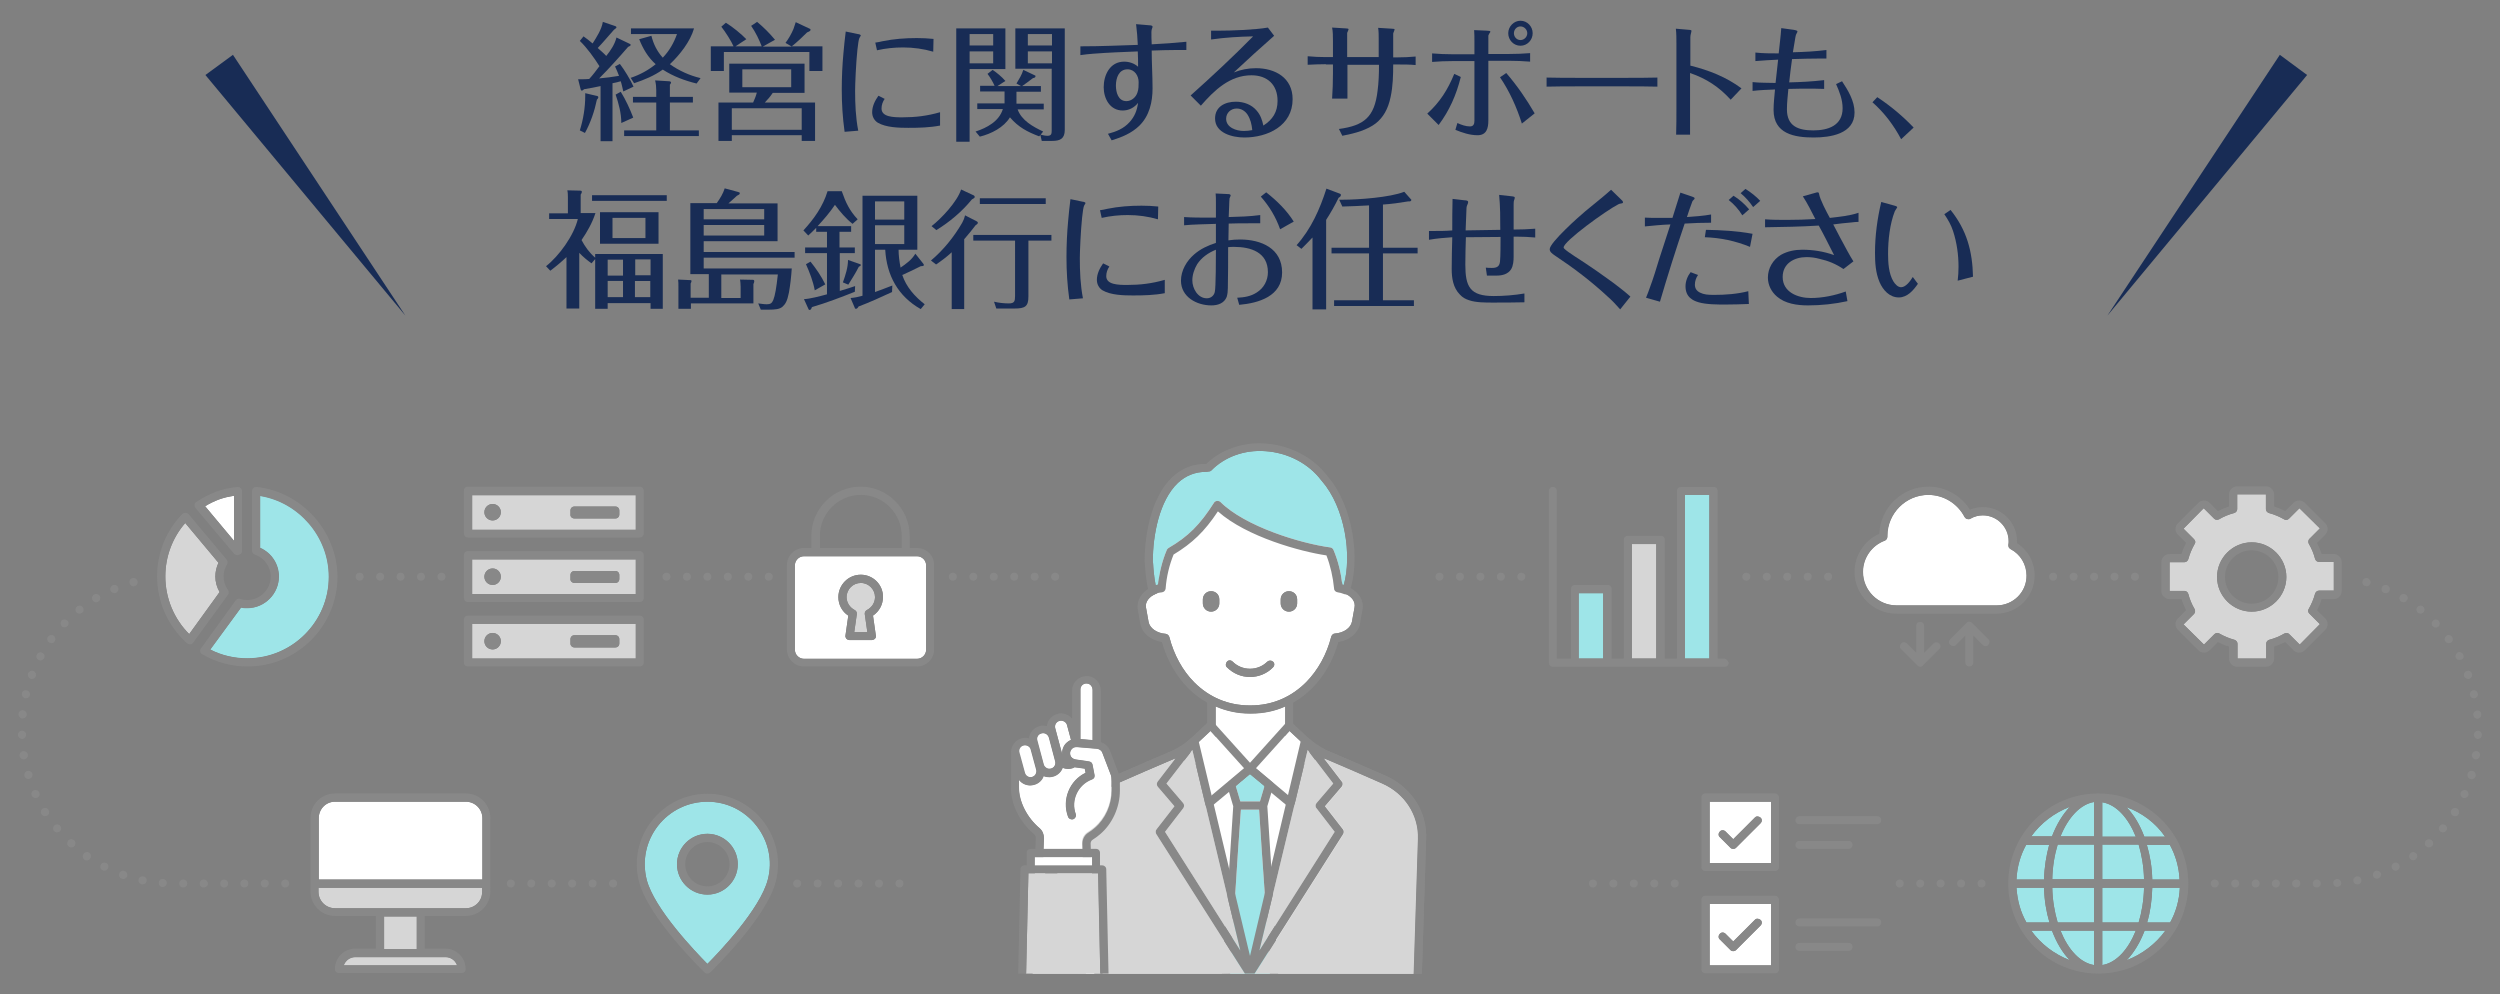 <?xml version="1.0" encoding="utf-8"?>
<!-- Generator: Adobe Illustrator 25.1.0, SVG Export Plug-In . SVG Version: 6.00 Build 0)  -->
<svg version="1.1" id="レイヤー_1" xmlns="http://www.w3.org/2000/svg" xmlns:xlink="http://www.w3.org/1999/xlink" x="0px"
	 y="0px" width="880px" height="350px" viewBox="0 0 880 350" style="enable-background:new 0 0 880 350;" xml:space="preserve">
<rect x="0" y="0" width="880" height="350" fill="#808080" stroke="none"/>
<style type="text/css">
	.st0{fill:#182C55;}
	.st1{fill:#888888;}
	.st2{fill:#9EE5E8;}
	.st3{fill:#FFFFFF;}
	.st4{fill:#D6D6D6;}
</style>
<g>
	<g>
		<g>
			<g>
				<path class="st0" d="M217,13.2l4.6,2.2c0.2,0.1,0.4,0.2,0.4,0.4c0,0.3-0.4,0.5-0.9,0.7c-3.3,3.8-6.5,7.4-10.2,11.1
					c2.3-0.2,4.6-0.5,7-0.9c-0.4-1.1-0.9-2.2-1.4-3.3l1.7-0.9c1.6,2.1,3.8,5.7,4.8,8l-3.6,1.7c-0.3-1.2-0.5-2.4-0.9-3.6
					c-0.9,0.3-1.9,0.5-2.9,0.7v20.4h-4.2V30.3c-1.9,0.4-3.8,0.8-5.8,1.1c-0.4,0.4-0.6,0.5-0.8,0.5c-0.2,0-0.3-0.2-0.4-0.4l-0.9-3.6
					h0.8c1,0,2.1,0,3.1-0.1c1.3-1.4,2.4-2.9,3.6-4.5c-1.8-2.9-4.4-6.5-6.9-8.9l1.3-1.6c1.1,0.8,2.2,1.6,3.2,2.5
					c1.4-2.2,3.2-5,3.6-7.6l4.4,1.5c0.3,0.1,0.4,0.3,0.4,0.4c0,0.2-0.2,0.4-0.9,0.9c-1.9,2.1-3.6,4.2-5.7,6.4c1,0.9,2.1,1.8,3,2.8
					C215,17.7,216.4,15.6,217,13.2z M206,33.8c0-0.3,0-0.7,0-1l4.2,1c0.2,0,0.4,0.2,0.4,0.4c0,0.3-0.1,0.5-0.5,0.9
					c-0.8,3.9-2.2,8.1-4.2,11.7l-1.8-0.9C205.3,42.1,206,37.9,206,33.8z M218.7,43.3c0-3.4-0.9-6.8-2-10l1.8-1
					c1.7,2.7,3.3,6.2,4.4,9.1L218.7,43.3z M231,36.1h-8.2v-2h8.2v-2.3c0-1.2-0.1-2.3-0.4-3.5l4.8,0.3c0.5,0,0.8,0.2,0.8,0.4
					c0,0.3-0.2,0.6-0.4,0.8v4.3h8.1v2h-8.1v9.8h10.2v2h-26.3v-2H231V36.1z M246.6,27.5l-1.4,1.9c-4.1-1-8.2-2.5-11.9-4.9
					c-3.1,2.2-6.5,3.6-10.1,4.8l-1.2-1.9c3.3-1.1,6.2-2.7,8.8-4.8c-2.7-2.4-4.5-5.5-5.8-8.8l4.3-1.2c0.7,2.9,2,5.5,4,7.7
					c2.3-2.4,3.9-5.2,5-8.3h-16.2v-2h22.2c-1.3,4.6-5,9.3-8.5,12.6C239,24.9,242.8,26.6,246.6,27.5z"/>
				<path class="st0" d="M268.2,16.5c-1-2.6-2.2-5.1-3.8-7.4l2.1-1.4c2.3,1.9,4.4,4,6.3,6.3l-4.3,2.4h10.2l-2.2-1.3
					c1.1-1.5,2.1-3.2,2.8-4.9c0.2-0.5,0.5-1.6,0.8-2.4l4.9,2.3c0.3,0.1,0.3,0.2,0.3,0.4c0,0.3-0.2,0.5-1.2,0.9
					c-1.4,1.4-3.7,3.6-5.4,4.9h10.8v8.7h-4.6v-6.7h-30.1v6.7h-4.6v-8.7h8c-0.7-1.7-3-5.3-4.3-6.9l1.6-1.4c2.3,1.4,5.5,4,7.2,5.8
					l-3.8,2.5H268.2z M269.2,36.1h17.7v13.5h-4.7v-2h-24.6v2h-4.7V36.1h12.2c0.5-1.1,1-2.3,1.3-3.5h-9.7V22.4h26.5v10.3H272
					C271.2,33.9,270.2,35.1,269.2,36.1z M282.2,38.1h-24.6v7.6h24.6V38.1z M261.3,30.7h17.2v-6.3h-17.2V30.7z"/>
				<path class="st0" d="M297.3,46.4c-0.7-5-1-9.9-1-14.9c0-4.3,0.2-8.6,0.6-12.9c0.2-2.5,0.5-5,0.8-7.5l4.3,0.9c0.3,0,1,0.2,1,0.5
					c0,0.1-0.4,0.7-0.5,0.9c-0.2,0.4-0.5,2.1-0.7,4.2c-0.5,4.8-0.8,12.1-0.8,14.3c0,4.7,0.2,9.5,1.1,14.1L297.3,46.4z M330.9,44.2
					c-3.6,0.7-7.4,0.8-11.2,0.8c-3.2,0-7.8-0.1-10.7-1.8c-1.3-0.8-2-2.2-2-3.7c0-2.1,1-4.1,2.2-5.8l2.2,1.1c-0.7,1-1.1,2.2-1.1,3.4
					c0,3,4.2,3.1,7.3,3.1c4.7,0,8.8-0.5,13.3-1.8L330.9,44.2z M308.1,15c0.9-0.1,1.7-0.3,2.6-0.5c3.9-0.8,8-1.1,12-1.1
					c2,0,4,0.1,5.9,0.3l-0.1,4.5c-3.4-1-7-1.5-10.6-1.5c-3.1,0-6.1,0.3-9.2,1L308.1,15z"/>
				<path class="st0" d="M353.9,10v14.3h-12.6v25.6h-4.7V10H353.9z M349.6,12h-8.3v4h8.3V12z M341.3,18.1v4.2h8.3v-4.2H341.3z
					 M344,38.4v-2h9.6v-4.2H345v-2h5.1c-0.7-1.5-1.5-2.9-2.5-4.2l1.8-1.4c1.5,1,3.2,2.4,4.5,3.9l-2.8,1.8h8.3l-1.6-0.9
					c0.9-1.5,1.9-3.1,2.4-4.8l4,1.9c0.2,0.1,0.3,0.1,0.3,0.3c0,0.5-0.4,0.6-0.9,0.7c-1.3,1-2.5,1.9-3.8,2.8h6.6v2h-8.6v4.2h9.6v2
					h-9.2c1.4,3.9,5.4,6.1,9,7.8l-0.9,1.1c0.8,0.2,1.6,0.4,2.4,0.4c1.4,0,1.5-0.7,1.5-1.9V24.2h-12.8V10h17.4v35.7
					c0,3.1-1.6,3.9-4.4,3.9h-3.7l-0.5-2.1l-0.4,0.5c-4.2-1.6-7.3-3.2-10.3-6.7c-2.2,3.6-6.6,5.8-10.6,6.8l-1.5-1.8
					c4-1.3,8.3-3.6,9.6-7.9H344z M370.3,12h-8.5v4h8.5V12z M361.8,18.1v4.2h8.5v-4.2H361.8z"/>
				<path class="st0" d="M417.6,17.6c-1.3,0-2.5,0-3.7,0c-2.8,0-5.7,0.1-8.5,0.2c0,4.5,0.3,8.9,0.3,13.3c0,4.8-1.1,9.7-4.7,13.2
					c-2.7,2.6-6.1,4-9.7,5.1l-1.3-2.3c3-0.8,5.5-1.8,7.6-4.1c1.8-2,2.6-4,3-6.8c-1.3,1.7-3.3,2.7-5.4,2.7c-4.5,0-6.7-4.2-6.7-8.2
					c0-4.3,2.2-9,7.2-9c1.8,0,3.6,0.6,4.9,1.8c0-1.8,0-3.6-0.1-5.4c-5.2,0.2-10.4,0.4-15.6,0.8c-1.6,0.1-3.1,0.3-4.6,0.5v-3.1
					c0.2,0,0.5,0,0.7,0c6.5,0,13-0.3,19.5-0.5c-0.1-2.5-0.3-4.9-0.6-7.3l4.7,0.4c0.7,0,1.1,0.2,1.1,0.5c0,0.1,0,0.3-0.1,0.4
					c-0.2,0.5-0.3,0.9-0.3,1.4c0,1.4,0,2.9,0.1,4.4c4.1-0.2,8.2-0.5,12.2-0.9V17.6z M396.9,24.4c-3.1,0-4.1,3.1-4.1,5.7
					c0,2.4,0.8,5.5,3.7,5.5c1.8,0,3.4-1.4,3.9-3.1c0.4-1.1,0.4-2.4,0.4-3.6C400.8,26.7,399.4,24.4,396.9,24.4z"/>
				<path class="st0" d="M448.5,12.6c-4.8,4.2-9.5,8.5-14.2,12.9c2.5-1,5.1-1.5,7.8-1.5c6.8,0,12.9,3.4,12.9,10.9
					c0,9.4-8.8,13.5-17,13.5c-4.1,0-10.3-1.5-10.3-6.7c0-4.2,3.6-5.9,7.3-5.9c2.8,0,5.6,1,7.4,3.2c1.3,1.5,1.9,3.3,2.3,5.2
					c3.3-2.1,5-4.8,5-8.7c0-5.7-3.6-9-9.2-9c-7.6,0-13.1,5.3-17.8,10.7l-3.6-3.6c7.5-6.7,14.9-13.6,22-20.8
					c-4.9,0.1-9.9,0.4-14.8,1.1l0-3.1c0.8,0,1.6,0,2.4,0c4.7,0,13.1-0.3,17.6-1.1L448.5,12.6z M439.1,40.3c-0.9-1.3-2.2-2.1-3.8-2.1
					c-2,0-3.7,1.5-3.7,3.6c0,3.1,3.6,4.3,6.2,4.3c1,0,2-0.1,3-0.3C440.6,43.8,440.2,42,439.1,40.3z"/>
				<path class="st0" d="M466.7,22.6c-2.2,0-4.3,0.1-6.4,0.2v-3c2.1,0.2,4.2,0.3,6.4,0.3h2.5v-5.7c0-1.4,0-3.4-0.3-4.7l4.9,0.3
					c0.5,0,0.9,0.1,0.9,0.3c0,0.1-0.1,0.4-0.2,0.6c-0.1,0.3-0.3,0.5-0.3,0.7v8.5h11.1v-6.5c0-1.3,0-2.5-0.2-3.8l4.8,0.3
					c0.7,0,1,0.1,1,0.3c0,0.1-0.1,0.4-0.2,0.6c-0.1,0.3-0.3,0.6-0.3,0.9v8.3h1.6c2.1,0,4.2-0.1,6.3-0.3v3c-2-0.2-4.1-0.2-6.1-0.2
					h-1.8c0,3.8-0.1,7.7-0.9,11.4c-0.9,4.4-2.7,7.3-5.2,9.3c-3,2.3-7.1,3.5-11.8,4.4l-1.2-2.4c8.9-1.2,12.5-4.2,13.6-13.4
					c0.4-3,0.5-6.1,0.5-9.2h-11.1V26c0,2.9,0,5.8,0,8.7h-5.4c0.2-2.9,0.3-5.8,0.3-8.8v-3.2H466.7z"/>
				<path class="st0" d="M514.2,27.1c-1.6,6.4-4,11.8-7.8,16.9l-4-4c4.5-4.1,7.2-8.4,9.5-14L514.2,27.1z M523.4,10.8
					c0.7,0,1.2,0.1,1.2,0.3c0,0.2-0.1,0.4-0.3,0.6c-0.1,0.2-0.3,0.5-0.4,0.8V19h7.3c2.5,0,5-0.1,7.4-0.3v3c-2.4-0.2-4.9-0.3-7.3-0.3
					h-7.4v21c0,2.7-0.6,5.2-3.8,5.2c-2.7,0-5.4-0.9-7.8-1.9l0.7-2.4c1.3,0.6,2.9,1.2,4.4,1.2c1.3,0,1.6-0.9,1.6-2v-21h-7.7
					c-2.4,0-4.8,0.1-7.2,0.3v-3c2.4,0.2,4.8,0.3,7.2,0.3h7.7v-4.5c0-1.3,0-2.7-0.1-4L523.4,10.8z M530.2,25.7
					c3.8,4.4,7.1,9.2,10,14.2l-4.5,3.6c-1.8-5.7-4.3-11.3-7.7-16.3L530.2,25.7z M535.2,7.3c2.4,0,4.3,2,4.3,4.4
					c0,2.4-1.9,4.4-4.3,4.4c-2.4,0-4.3-2-4.3-4.4C530.9,9.3,532.9,7.3,535.2,7.3z M535.2,9.3c-1.3,0-2.3,1.1-2.3,2.4
					c0,1.3,1,2.4,2.3,2.4s2.4-1.1,2.4-2.4C537.6,10.4,536.5,9.3,535.2,9.3z"/>
				<path class="st0" d="M555.4,27.4h16.9c3.7,0,7.4,0,11.1-0.1v3.2c-3.7-0.1-7.3-0.1-11-0.1h-16.9c-3.7,0-7.4,0-11.1,0.1v-3.2
					C548,27.4,551.7,27.4,555.4,27.4z"/>
				<path class="st0" d="M594.5,10.5c0.6,0,0.9,0.2,0.9,0.3c0,0.2-0.1,0.7-0.2,1c-0.1,0.4-0.2,0.9-0.2,1.3v10c6.5,1.6,12.6,4,18,8
					l-3.8,4c-4.1-4.5-8.5-7.4-14.3-9.4v12.4c0,3.1,0,6.2,0,9.3H590c0.1-3.1,0.1-6.2,0.1-9.3V15.4c0-1.8,0-3.6-0.2-5.3L594.5,10.5z"
					/>
				<path class="st0" d="M631.4,10.5c0.5,0.1,1.3,0.2,1.3,0.6c0,0.1-0.1,0.4-0.2,0.5c-0.3,0.5-0.4,0.8-0.5,1.4
					c-0.3,1.8-0.6,3.6-0.9,5.4c4-0.1,7.9-0.3,11.8-0.8v3c-0.7,0-1.3,0-2,0c-3.3,0-6.7,0.1-10.1,0.2c-0.4,2.7-0.7,5.5-1,8.2
					c4.1-0.1,8.2-0.3,12.3-0.8v3.1c-1.3,0-2.6-0.1-3.9-0.1c-2.9,0-5.8,0-8.7,0.1c-0.2,2.4-0.5,4.8-0.5,7.2c0,6,4.1,7.4,9.3,7.4
					s10.3-1.7,10.3-7.8c0-3-1.1-5.8-2.3-8.5l2.1-1c2.1,3.2,4.4,6.9,4.4,11c0,7.6-8.6,8.8-14.4,8.8c-6.8,0-14.1-1.3-14.1-9.7
					c0-2.4,0.3-4.8,0.5-7.2c-2.6,0.1-5.3,0.2-7.9,0.5v-3.1c2.7,0.3,5.4,0.2,8.1,0.3c0.3-2.7,0.6-5.5,0.9-8.2c-2.7,0.1-5.3,0.3-8,0.5
					v-3c2.7,0.3,5.5,0.3,8.2,0.3c0.3-3,0.7-5.9,0.9-8.9L631.4,10.5z"/>
				<path class="st0" d="M660.8,34.2c4.7,3.1,9,6.7,12.8,10.7l-4.4,4.1c-2.6-4.9-5.9-9.3-10.1-13L660.8,34.2z"/>
				<path class="st0" d="M209.5,90.7v-1.3h23.8v19.3H229v-2h-15.1v2h-4.4V91.2l-1.3,1.5c-1.5-1.1-3-2.3-4.3-3.7v19.6h-4.5V90.5
					c-1.8,1.7-3.7,3.3-5.7,4.8l-1.5-1.6c4.6-3.6,9.8-10.8,11.2-16.6h-10.1v-2h6.6v-5.5c0-0.9,0-1.7-0.2-2.6l4.4,0.1
					c0.3,0,0.7,0,0.7,0.4c0,0.4-0.2,0.7-0.4,1v6.5h5.2c-1.1,3.4-2.9,6.6-4.9,9.5C205.9,86.8,207.5,89,209.5,90.7z M234.7,68.7v2
					h-26.3v-2H234.7z M231.8,85.8h-20.6V74.7h20.6V85.8z M219.3,91.4h-5.4v5.6h5.4V91.4z M219.3,98.9h-5.4v5.7h5.4V98.9z
					 M215.6,76.7v7.1h11.6v-7.1H215.6z M229,96.9v-5.6h-5.4v5.6H229z M223.5,104.6h5.4v-5.7h-5.4V104.6z"/>
				<path class="st0" d="M260.7,104.8v-3.9c0-0.9-0.1-1.7-0.2-2.5l4.5,0.1c0.3,0,0.5,0.1,0.5,0.5c0,0.3-0.1,0.6-0.3,1v6.8h-22v1.9
					h-4.4v-7.8c0-0.9,0-1.7-0.1-2.5l4.2,0.2c0.5,0,0.5,0.1,0.5,0.4c0,0.2-0.1,0.4-0.3,0.8v5h6.4v-8.3H243V71.5h9.3
					c1.2-1.7,2.2-3.3,2.8-5.2l4.8,1.3c0.4,0.1,0.5,0.2,0.5,0.4c0,0.4-0.2,0.5-1,0.9c-0.6,0.6-2,1.8-3,2.7h17.3v13.3h-26v3.8h32v2
					h-32v3.8h31c-0.2,3-0.5,5.7-1,8.5c-0.6,3-1.2,4-2.3,5c-1,0.8-2.3,1-4.9,1h-2.7l-0.9-2.2c0.9,0.1,2,0.3,3,0.3
					c1.2,0,1.8-0.3,2.3-1.5c0.6-1.5,1.1-4.3,1.6-9h-19.9v8.3H260.7z M269,77.2v-3.6h-21.3v3.6H269z M247.7,79.2v3.7H269v-3.7H247.7z
					"/>
				<path class="st0" d="M295.6,87.1h5.3v2h-5.3v13.3c1.8-0.5,3.6-1.1,5.4-1.7l-0.1,2c-5,2-10,3.9-15.1,5.4c-0.2,0.6-0.4,1-0.8,1
					c-0.2,0-0.3,0-0.5-0.5l-1.5-3.3c2.1-0.1,5.5-1,8.1-1.7V89.1h-7.7v-2h7.7v-5.5h-3.8v-1.4c-0.9,0.9-1.8,1.8-2.8,2.7l-1.7-1.8
					c3.7-4,6.9-8.5,8.5-13.8h5c1.4,4,2.7,6.8,5.6,9.9l-1.8,1.6c-2.4-1.9-4.4-4.3-6.2-6.7c-1.8,2.7-3.9,5.1-6.1,7.5h11.8v2h-4.1V87.1
					z M290.5,100.1l-3.7,2.1c-0.6-3.2-1.8-6.3-3.1-9.2l1.6-0.9C287.3,94.6,289.1,97.2,290.5,100.1z M302.5,92.9
					c0.4,0.1,0.5,0.2,0.5,0.4c0,0.2-0.2,0.4-0.7,0.6c-1.1,2.2-2.4,4.2-3.7,6.3l-1.9-0.8c0.9-2.5,1.8-5.3,1.8-7.9L302.5,92.9z
					 M317,94.2c1.9-1.3,4-2.8,5.2-4.9l2.7,3.4c0.2,0.2,0.3,0.4,0.3,0.6c0,0.4-0.8,0.4-1.1,0.4c-2.1,1.1-4.3,2.1-6.5,3.1
					c1.4,4.2,4.4,7.6,7.9,10.3l-1.4,1.7c-8-4.5-12-11.9-12.5-20.9H308v14.9c2-0.7,4-1.5,6.1-2.3l-0.1,2.3c-3.9,1.8-7.8,3.6-11.8,5.1
					c-0.2,0.4-0.5,0.8-0.9,0.8c-0.2,0-0.4-0.1-0.4-0.3l-1.5-3.5c1.4-0.1,2.8-0.4,4.2-0.8V68.9h19.3v19h-6.6
					C316.3,90,316.6,92.1,317,94.2z M318.3,70.9H308v6.4h10.3V70.9z M308,79.3v6.6h10.3v-6.6H308z"/>
				<path class="st0" d="M329.5,93.1l-1.8-1.4c4.4-3.7,8.1-8.3,11-13.3c0.5-0.9,0.8-1.7,1-2.6l4.1,2.1c0.2,0.1,0.4,0.3,0.4,0.5
					c0,0.3-0.2,0.5-0.8,0.9c-1.3,1.7-2.6,3.3-4,4.9v24.6H335V88.8C333.3,90.4,331.4,91.8,329.5,93.1z M342.8,68.8
					c0.2,0.1,0.3,0.3,0.3,0.5c0,0.4-0.3,0.5-1,0.9c-3.5,4.3-7.8,7.9-12.5,10.8l-1.7-1.4c3.5-2.7,9.1-8.7,10.4-12.9L342.8,68.8z
					 M362,104.4c0,3.5-1.2,4.2-4.9,4.2h-6.4l-0.8-2.4c1.7,0.4,3.5,0.6,5.2,0.6c2,0,2.2-0.8,2.2-2.6V84.7h-14.7v-2h27.5v2H362V104.4z
					 M368.1,71.8h-23.2v-2h23.2V71.8z"/>
				<path class="st0" d="M376.4,105.4c-0.7-5-1-9.9-1-14.9c0-4.3,0.2-8.6,0.6-12.9c0.2-2.5,0.5-5,0.8-7.5l4.3,0.9c0.3,0,1,0.2,1,0.5
					c0,0.1-0.4,0.7-0.5,0.9c-0.2,0.4-0.5,2.1-0.7,4.2c-0.5,4.8-0.8,12.1-0.8,14.3c0,4.7,0.2,9.5,1.1,14.1L376.4,105.4z M410,103.2
					c-3.6,0.7-7.4,0.8-11.2,0.8c-3.2,0-7.8-0.1-10.7-1.8c-1.3-0.8-2-2.2-2-3.7c0-2.1,1-4.1,2.2-5.8l2.2,1.1c-0.7,1-1.1,2.2-1.1,3.4
					c0,3,4.2,3.1,7.3,3.1c4.7,0,8.8-0.5,13.3-1.8L410,103.2z M387.2,74c0.9-0.1,1.7-0.3,2.6-0.5c3.9-0.8,8-1.1,12-1.1
					c2,0,4,0.1,5.9,0.3l-0.1,4.5c-3.4-1-7-1.5-10.6-1.5c-3.1,0-6.1,0.3-9.2,1L387.2,74z"/>
				<path class="st0" d="M432,68.3c0.7,0,1.2,0.1,1.2,0.5c0,0.1-0.3,0.8-0.4,1c-0.1,0.5-0.2,5.3-0.3,6.6c3.7-0.1,7.4-0.2,11.1-0.7
					v2.9c-1.3,0-2.6,0-3.9,0c-2.4,0-4.8,0-7.2,0.1c0,1.9-0.1,3.9-0.1,5.9c1.4-0.2,2.7-0.3,4.1-0.3c7.4,0,14.8,3.1,14.8,11.6
					c0,8.4-8.3,10.8-15.1,11.4l-0.7-2.5c2.4-0.1,4.8-0.5,6.8-1.8c2.6-1.6,4-4.3,4-7.2c0-7-6-8.9-11.9-8.9c-0.7,0-1.4,0-2.1,0.1
					c0,4.8,0,9.6-0.1,14.4c0,1-0.1,2.1-0.4,3.1c-0.9,2.3-3.2,3-5.4,3c-5.2,0-10.7-3-10.7-8.7c0-3.6,2-7,4.7-9.3
					c2.2-1.9,4.8-3.1,7.6-4c0-2.2,0-4.5,0-6.7c-3,0.1-8.5,0.2-11.2,0.5v-2.9c2.9,0.2,5.7,0.2,8.6,0.2c0.9,0,1.7,0,2.6,0v-5.5
					c0-1,0-2-0.1-3L432,68.3z M421.4,93c-1,1.7-1.7,3.7-1.7,5.7c0,2.8,1.9,6.3,5.1,6.3c1.4,0,2.5-0.9,2.8-2.2
					c0.4-1.4,0.4-12.6,0.4-14.9C425.3,89,423,90.6,421.4,93z M445.7,67.7c3.7,2.9,7.2,6.3,9.7,10.3l-4.8,2.7
					c-1.5-4.3-3.8-8.1-6.8-11.5L445.7,67.7z"/>
				<path class="st0" d="M466.8,108.9h-4.8V83.6c-1.3,1.4-2.6,2.7-3.9,4l-1.7-1.3c5.1-5.7,8.2-12.7,10.5-19.9l4.8,1.8
					c0.2,0.1,0.3,0.2,0.3,0.4c0,0.5-0.4,0.8-0.8,1c-1.3,2.7-2.8,5.3-4.4,7.8V108.9z M486.7,87.2H499v2h-12.2v16.5h10.9v2h-28.1v-2
					h12.3V89.2h-13.2v-2h13.2V72.3c-3.1,0.2-6.3,0.3-9.4,0.4l-1.1-2.4h1.2c5.5,0,16.7-0.8,21.7-2.8l2.3,2.6c0.1,0.1,0.2,0.2,0.2,0.2
					c0,0.4-0.3,0.6-0.7,0.6c-0.2,0-0.4,0-0.5,0c-2.9,0.5-5.8,0.9-8.8,1.1V87.2z"/>
				<path class="st0" d="M515.5,70.5c0.8,0,1.3,0.2,1.3,0.6c0,0.1-0.1,0.4-0.1,0.5c-0.3,0.6-0.5,1.2-0.5,1.9c-0.1,2.5-0.2,5-0.3,7.6
					c4-0.1,8.1-0.1,12.2-0.2c0-4.1,0-8.2-0.4-12.3l4.5,0.5c0.8,0.1,1,0.2,1,0.5c0,0.1-0.1,0.4-0.1,0.5c-0.3,0.7-0.3,1.2-0.3,1.9
					c0,2.9,0,5.9,0,8.8c2.6,0,5.1-0.1,7.6-0.3v3.1c-2.2-0.2-4.3-0.3-6.4-0.3h-1.2v7c0,1.4-0.1,3.2-0.9,4.5c-1.1,1.7-3.1,2.2-5,2.2
					h-3.5l-0.4-2.8c0.7,0.1,1.4,0.1,2.2,0.1c1.7,0,2.6-0.5,2.8-2.2c0.2-1.8,0.2-6.6,0.2-8.7c-4.1,0-8.2,0.1-12.2,0.1
					c-0.1,3.2-0.2,6.4-0.2,9.6c0,7.8,1.6,11.1,10,11.1c3.5,0,7.3-0.3,10.8-0.9v3.1c-3.8,0.1-7.5,0.1-11.3,0.1c-2.4,0-5.8,0-8.1-0.8
					c-1.3-0.4-2.4-1-3.3-2c-2.4-2.4-2.9-5.8-2.9-9c0-3.7,0.1-7.4,0.2-11.2c-2.7,0.2-5.5,0.4-8.2,0.9v-3.1c0.5,0,1,0,1.4,0
					c2.3,0,4.5,0,6.8-0.2c0-3.7,0-7.4,0.1-11.1L515.5,70.5z"/>
				<path class="st0" d="M570.3,108.9c-1.4-1.6-2.8-3.1-4.4-4.5c-5.7-5.3-12-10.1-18.5-14.4c-1.2-0.8-1.9-1.4-1.9-2.3
					c0-2.3,10.4-11.6,12.6-13.4c3-2.5,6.1-4.9,9-7.5l3.5,3.4c0.3,0.3,0.7,0.6,0.7,1c0,0.3-0.2,0.3-0.5,0.4c-0.5,0.1-0.8,0.1-1.3,0.4
					c-4.1,2.1-19.1,12.9-19.1,15.1c0,0.2,0.1,0.3,0.3,0.5c1.2,1.2,5.8,4,7.4,5.1c2.7,1.8,5.3,3.6,7.9,5.5c1.3,0.9,2.6,1.9,3.9,2.9
					c1.3,1,2.7,2.1,4,3.3L570.3,108.9z"/>
				<path class="st0" d="M579.4,104.8c0.5-1.2,1-2.5,1.4-3.7c1.2-3.2,2.2-6.5,3.2-9.8c1.3-4.1,2.7-8.2,4-12.3c-3,0.1-6,0.4-9,0.7
					v-3.1c1.6,0.1,3.2,0.1,4.8,0.1c1.7,0,3.3,0,4.9,0c0.9-3,1.9-5.9,2.8-8.9l4.1,1.4c0.9,0.3,0.9,0.5,0.9,0.6c0,0.2-0.1,0.4-0.3,0.5
					c-0.3,0.3-0.5,0.5-0.6,0.9c-0.6,1.7-1.3,3.5-1.8,5.2c2.8-0.2,5.7-0.4,8.5-0.9v2.9c-3.1,0-6.2,0.1-9.3,0.3
					c-3.1,9.1-6,18.3-8.7,27.5L579.4,104.8z M615.6,107c-2.7,0.1-5.4,0.2-8.2,0.2c-2.8,0-6.8,0-9.5-0.8c-1-0.3-2-0.7-2.8-1.4
					c-1.3-1-1.8-2.6-1.8-4.2c0-1.8,0.7-3.6,1.8-5l2.6,1c-0.7,1-1.1,2.2-1.1,3.4c0,1.3,0.6,2.2,1.8,2.8c1.4,0.7,2.8,0.8,5,0.8
					c4,0,8.1-0.3,12-1.3L615.6,107z M616,86.9c-5.1-2.1-10.4-3.2-15.9-3.4l0.4-2.6c5.5,0.1,11,0.4,16.4,1.4L616,86.9z M613.3,75.8
					c-1.3-2.1-2.9-3.9-4.8-5.4l1.7-1.5c2.1,1.3,3.9,2.9,5.5,4.8L613.3,75.8z M617.1,72.9c-1.2-1.8-2.7-3.5-4.4-4.9l1.7-1.5
					c1.9,1.2,3.7,2.6,5.2,4.2L617.1,72.9z"/>
				<path class="st0" d="M638.9,67.9c0.3-0.1,0.6-0.2,0.9-0.2c0.3,0,0.4,0.1,0.5,0.5c0.3,2,2.7,6.5,3.8,8.5
					c3.4-0.4,6.8-0.7,10.1-1.8v3.2c-0.9,0-1.7,0.1-2.5,0.2c-2.2,0.2-4.3,0.4-6.4,0.7c1.6,3.1,3.3,6.3,5,9.4c0.7,1.2,1.3,2.4,2.1,3.6
					l-3.5,2.7c-2.7-1.8-5.3-2.9-8.5-3.6c-1.4-0.4-3-0.6-4.5-0.6c-4.3,0-8.4,2.2-8.4,7c0,5.4,5.4,7.4,9.9,7.4c4.1,0,8.5-0.9,12.3-2.3
					l0.6,3.4c-4.5,1-9.3,1.5-13.9,1.5c-3.8,0-8-0.6-10.9-3.1c-2-1.7-3.2-4.1-3.2-6.7c0-3.3,1.8-6.3,4.6-8c2.3-1.3,4.9-1.8,7.5-1.8
					c3.8,0,7.6,0.6,11.2,1.9c-1.8-3.5-3.5-7-5.4-10.4c-6.3,0.4-12.6,0.5-18.9,0.6v-2.8c2.6,0.2,5.1,0.2,7.7,0.2
					c3.4,0,6.7-0.1,10-0.3c-1.4-2.7-2.7-5.4-4.4-8L638.9,67.9z"/>
				<path class="st0" d="M675.1,99.9c-1.5,2.2-3.7,4.8-6.7,4.8c-3.3,0-5.6-2.6-6.8-5.4C660.2,96,660,92.4,660,89
					c0-6,0.8-12,2.2-17.9l4.7,1.3c0.8,0.2,0.9,0.4,0.9,0.6c0,0.1-0.1,0.2-0.3,0.5c-0.2,0.3-0.3,0.5-0.5,0.8
					c-1.8,4.5-2.4,10.3-2.4,15c0,3.1,0.2,7,1.9,9.8c0.6,0.9,1.5,2,2.7,2c1.7,0,3.3-2.3,4.1-3.6L675.1,99.9z M689.1,98.8
					c0.2-1.6,0.3-3.2,0.3-4.9c0-4.2-0.6-8.5-1.9-12.5c-0.7-2.2-1.8-4.1-3.1-6l2.2-1.5c5.7,7.1,7.7,14.5,7.9,23.5L689.1,98.8z"/>
			</g>
		</g>
	</g>
	<polygon class="st0" points="142.7,111.1 72.3,26.4 82,19.3 	"/>
	<polygon class="st0" points="741.8,111.1 802.5,19.3 812.1,26.4 	"/>
</g>
<g id="small_icons_1_">
	<path id="line_16_" class="st1" d="M78.9,309.6c-0.8,0-1.4,0.6-1.4,1.4c0,0.8,0.6,1.4,1.4,1.4c0.8,0,1.4-0.6,1.4-1.4
		C80.3,310.2,79.6,309.6,78.9,309.6z M187,309.6c-0.8,0-1.4,0.6-1.4,1.4c0,0.8,0.6,1.4,1.4,1.4c0.8,0,1.4-0.6,1.4-1.4
		C188.5,310.2,187.8,309.6,187,309.6z M148.2,201.6c-0.8,0-1.4,0.6-1.4,1.4c0,0.8,0.6,1.4,1.4,1.4c0.8,0,1.4-0.6,1.4-1.4
		C149.6,202.2,149,201.6,148.2,201.6z M155.4,201.6c-0.8,0-1.4,0.6-1.4,1.4c0,0.8,0.6,1.4,1.4,1.4s1.4-0.6,1.4-1.4
		C156.8,202.2,156.2,201.6,155.4,201.6z M194.2,309.6c-0.8,0-1.4,0.6-1.4,1.4c0,0.8,0.6,1.4,1.4,1.4c0.8,0,1.4-0.6,1.4-1.4
		C195.7,310.2,195,309.6,194.2,309.6z M201.4,309.6c-0.8,0-1.4,0.6-1.4,1.4c0,0.8,0.6,1.4,1.4,1.4c0.8,0,1.4-0.6,1.4-1.4
		C202.9,310.2,202.2,309.6,201.4,309.6z M141,201.6c-0.8,0-1.4,0.6-1.4,1.4c0,0.8,0.6,1.4,1.4,1.4c0.8,0,1.4-0.6,1.4-1.4
		C142.4,202.2,141.8,201.6,141,201.6z M100.4,309.6c-0.8,0-1.4,0.6-1.4,1.4c0,0.8,0.6,1.4,1.4,1.4c0.8,0,1.4-0.6,1.4-1.4
		C101.8,310.2,101.2,309.6,100.4,309.6z M93.2,309.6c-0.8,0-1.4,0.6-1.4,1.4c0,0.8,0.6,1.4,1.4,1.4c0.8,0,1.4-0.6,1.4-1.4
		C94.7,310.2,94,309.6,93.2,309.6z M208.6,309.6c-0.8,0-1.4,0.6-1.4,1.4c0,0.8,0.6,1.4,1.4,1.4c0.8,0,1.4-0.6,1.4-1.4
		C210.1,310.2,209.4,309.6,208.6,309.6z M86,309.6c-0.8,0-1.4,0.6-1.4,1.4c0,0.8,0.6,1.4,1.4,1.4c0.8,0,1.4-0.6,1.4-1.4
		C87.5,310.2,86.8,309.6,86,309.6z M126.6,201.6c-0.8,0-1.4,0.6-1.4,1.4c0,0.8,0.6,1.4,1.4,1.4c0.8,0,1.4-0.6,1.4-1.4
		C128,202.2,127.4,201.6,126.6,201.6z M133.8,201.6c-0.8,0-1.4,0.6-1.4,1.4c0,0.8,0.6,1.4,1.4,1.4c0.8,0,1.4-0.6,1.4-1.4
		C135.2,202.2,134.6,201.6,133.8,201.6z M179.8,309.6c-0.8,0-1.4,0.6-1.4,1.4c0,0.8,0.6,1.4,1.4,1.4c0.8,0,1.4-0.6,1.4-1.4
		C181.3,310.2,180.6,309.6,179.8,309.6z M295,309.6c-0.8,0-1.4,0.6-1.4,1.4c0,0.8,0.6,1.4,1.4,1.4c0.8,0,1.4-0.6,1.4-1.4
		C296.5,310.2,295.8,309.6,295,309.6z M287.8,309.6c-0.8,0-1.4,0.6-1.4,1.4c0,0.8,0.6,1.4,1.4,1.4c0.8,0,1.4-0.6,1.4-1.4
		C289.3,310.2,288.6,309.6,287.8,309.6z M280.6,309.6c-0.8,0-1.4,0.6-1.4,1.4c0,0.8,0.6,1.4,1.4,1.4c0.8,0,1.4-0.6,1.4-1.4
		C282.1,310.2,281.4,309.6,280.6,309.6z M302.2,309.6c-0.8,0-1.4,0.6-1.4,1.4c0,0.8,0.6,1.4,1.4,1.4c0.8,0,1.4-0.6,1.4-1.4
		C303.7,310.2,303,309.6,302.2,309.6z M309.4,309.6c-0.8,0-1.4,0.6-1.4,1.4c0,0.8,0.6,1.4,1.4,1.4c0.8,0,1.4-0.6,1.4-1.4
		C310.9,310.2,310.2,309.6,309.4,309.6z M316.6,309.6c-0.8,0-1.4,0.6-1.4,1.4c0,0.8,0.6,1.4,1.4,1.4c0.8,0,1.4-0.6,1.4-1.4
		C318.1,310.2,317.4,309.6,316.6,309.6z M270.6,201.6c-0.8,0-1.4,0.6-1.4,1.4c0,0.8,0.6,1.4,1.4,1.4c0.8,0,1.4-0.6,1.4-1.4
		C272,202.2,271.4,201.6,270.6,201.6z M249,201.6c-0.8,0-1.4,0.6-1.4,1.4c0,0.8,0.6,1.4,1.4,1.4c0.8,0,1.4-0.6,1.4-1.4
		C250.4,202.2,249.8,201.6,249,201.6z M241.8,201.6c-0.8,0-1.4,0.6-1.4,1.4c0,0.8,0.6,1.4,1.4,1.4c0.8,0,1.4-0.6,1.4-1.4
		C243.2,202.2,242.6,201.6,241.8,201.6z M234.6,201.6c-0.8,0-1.4,0.6-1.4,1.4c0,0.8,0.6,1.4,1.4,1.4c0.8,0,1.4-0.6,1.4-1.4
		C236,202.2,235.4,201.6,234.6,201.6z M256.2,201.6c-0.8,0-1.4,0.6-1.4,1.4c0,0.8,0.6,1.4,1.4,1.4c0.8,0,1.4-0.6,1.4-1.4
		C257.6,202.2,257,201.6,256.2,201.6z M215.8,309.6c-0.8,0-1.4,0.6-1.4,1.4c0,0.8,0.6,1.4,1.4,1.4c0.8,0,1.4-0.6,1.4-1.4
		C217.3,310.2,216.6,309.6,215.8,309.6z M263.4,201.6c-0.8,0-1.4,0.6-1.4,1.4c0,0.8,0.6,1.4,1.4,1.4c0.8,0,1.4-0.6,1.4-1.4
		C264.8,202.2,264.2,201.6,263.4,201.6z M37.4,303.8c-0.7-0.4-1.6-0.1-1.9,0.6c-0.4,0.7-0.1,1.6,0.6,1.9c0,0,0,0,0,0
		c0.2,0.1,0.4,0.2,0.6,0.2c0.5,0,1-0.3,1.3-0.8C38.4,305,38.1,304.1,37.4,303.8z M11.4,272.4c-0.2-0.8-1-1.2-1.8-1
		c-0.8,0.2-1.2,1-1,1.8c0.2,0.6,0.7,1,1.4,1c0.1,0,0.3,0,0.4-0.1C11.2,273.9,11.6,273.1,11.4,272.4z M19.2,290.5
		c-0.6,0.5-0.7,1.4-0.2,2c0.3,0.3,0.7,0.5,1.1,0.5c0.3,0,0.6-0.1,0.9-0.3c0.6-0.5,0.7-1.4,0.2-2C20.7,290.1,19.8,290,19.2,290.5z
		 M7.8,260.1c0.8,0,1.4-0.7,1.4-1.5c0-0.8-0.7-1.4-1.5-1.4c-0.8,0-1.4,0.7-1.4,1.5C6.4,259.5,7,260.1,7.8,260.1
		C7.8,260.1,7.8,260.1,7.8,260.1z M11.9,278.2c-0.7,0.3-1.1,1.2-0.7,1.9c0.2,0.5,0.8,0.8,1.3,0.8c0.2,0,0.4,0,0.6-0.1
		c0.7-0.3,1.1-1.2,0.7-1.9C13.5,278.2,12.6,277.9,11.9,278.2z M19.2,225.8c0.5-0.6,0.3-1.6-0.3-2c-0.6-0.5-1.5-0.3-2,0.3
		c-0.5,0.6-0.3,1.6,0.3,2c0.3,0.2,0.5,0.3,0.9,0.3C18.5,226.4,19,226.2,19.2,225.8z M15.5,231.7c0.4-0.7,0.1-1.6-0.6-1.9
		c-0.7-0.4-1.6-0.1-1.9,0.6c-0.4,0.7-0.1,1.6,0.6,1.9c0.2,0.1,0.4,0.2,0.7,0.2C14.7,232.5,15.2,232.2,15.5,231.7z M15.1,284.6
		c-0.7,0.4-0.9,1.3-0.5,2c0.3,0.4,0.7,0.7,1.2,0.7c0.3,0,0.5-0.1,0.8-0.2c0.7-0.4,0.9-1.3,0.5-2C16.7,284.4,15.8,284.2,15.1,284.6z
		 M9.8,265.6L9.8,265.6c-0.1-0.8-0.9-1.3-1.7-1.2c-0.8,0.1-1.3,0.9-1.2,1.7c0.1,0.7,0.7,1.2,1.4,1.2c0.1,0,0.1,0,0.2,0
		C9.4,267.1,10,266.4,9.8,265.6z M7.9,252.9H8c0.7,0,1.4-0.6,1.4-1.3c0.1-0.8-0.5-1.5-1.3-1.6c-0.8-0.1-1.5,0.5-1.6,1.3
		C6.5,252.1,7.1,252.9,7.9,252.9z M869.4,244.7c0.2,0.7,0.7,1.1,1.4,1.1c0.1,0,0.2,0,0.3,0c0.8-0.2,1.3-1,1.1-1.7
		c-0.2-0.8-0.9-1.3-1.7-1.1C869.7,243.2,869.3,244,869.4,244.7z M871.9,250.1c-0.8,0.1-1.4,0.8-1.3,1.6c0.1,0.7,0.7,1.3,1.4,1.3h0.1
		c0.8-0.1,1.4-0.8,1.3-1.6C873.4,250.6,872.7,250,871.9,250.1z M868.8,239c0.2,0,0.3,0,0.5-0.1c0.7-0.3,1.1-1.1,0.8-1.9
		c-0.3-0.7-1.1-1.1-1.9-0.8c-0.7,0.3-1.1,1.1-0.8,1.9C867.6,238.6,868.2,239,868.8,239z M10.7,238.9c0.2,0.1,0.3,0.1,0.5,0.1
		c0.6,0,1.1-0.4,1.4-0.9c0.3-0.7-0.1-1.6-0.8-1.9c-0.7-0.3-1.6,0.1-1.9,0.8C9.6,237.8,10,238.6,10.7,238.9z M8.8,245.8
		c0.1,0,0.2,0,0.3,0c0.7,0,1.3-0.4,1.4-1.1c0.2-0.8-0.3-1.5-1.1-1.7c-0.8-0.2-1.6,0.3-1.7,1.1C7.6,244.9,8.1,245.6,8.8,245.8z
		 M46.6,203.5c-0.8,0.2-1.2,1-1,1.8c0.2,0.6,0.7,1.1,1.4,1.1c0.1,0,0.3,0,0.4-0.1c0.8-0.2,1.2-1,1-1.8
		C48.2,203.8,47.4,203.3,46.6,203.5z M50.5,308.5c-0.8-0.2-1.6,0.3-1.7,1.1c-0.2,0.8,0.3,1.5,1.1,1.7c0.1,0,0.2,0,0.3,0
		c0.7,0,1.3-0.5,1.4-1.1C51.8,309.4,51.3,308.6,50.5,308.5z M71.7,309.6c-0.8,0-1.4,0.6-1.4,1.4c0,0.8,0.6,1.4,1.4,1.4
		c0.8,0,1.5-0.6,1.5-1.4C73.1,310.2,72.5,309.6,71.7,309.6z M43.8,306.6L43.8,306.6c-0.7-0.3-1.6,0.1-1.8,0.9
		c-0.3,0.7,0.1,1.6,0.9,1.8c0.2,0.1,0.3,0.1,0.5,0.1c0.6,0,1.2-0.4,1.4-1C44.9,307.6,44.6,306.8,43.8,306.6z M39.7,206
		c-0.7,0.3-1.1,1.2-0.8,1.9c0.2,0.5,0.8,0.9,1.3,0.9c0.2,0,0.4,0,0.6-0.1h0c0.7-0.3,1.1-1.2,0.8-1.9C41.3,206,40.4,205.7,39.7,206z
		 M57.4,309.4c-0.8-0.1-1.5,0.5-1.5,1.3c-0.1,0.8,0.5,1.5,1.3,1.5c0,0,0,0,0,0h0.1c0.7,0,1.4-0.6,1.4-1.3
		C58.8,310.2,58.2,309.5,57.4,309.4z M64.5,309.6c-0.8,0-1.4,0.6-1.4,1.4c0,0.8,0.6,1.4,1.4,1.4c0.8,0,1.4-0.6,1.4-1.4
		C65.9,310.2,65.3,309.6,64.5,309.6z M35.1,209.8c-0.4-0.7-1.3-0.9-2-0.5c-0.7,0.4-0.9,1.3-0.5,2c0.3,0.4,0.7,0.7,1.2,0.7
		c0.2,0,0.5-0.1,0.7-0.2C35.3,211.4,35.5,210.5,35.1,209.8z M24,295.9c-0.5,0.6-0.5,1.5,0.1,2c0.3,0.3,0.6,0.4,1,0.4
		c0.4,0,0.8-0.1,1.1-0.5c0.5-0.6,0.5-1.5-0.1-2C25.4,295.2,24.5,295.3,24,295.9z M23.7,220.5C23.7,220.5,23.7,220.5,23.7,220.5
		C23.7,220.5,23.7,220.5,23.7,220.5L23.7,220.5z M29.1,213.7c-0.5-0.6-1.4-0.7-2-0.2c-0.6,0.5-0.7,1.4-0.2,2
		c0.3,0.4,0.7,0.5,1.1,0.5c0.3,0,0.6-0.1,0.9-0.3C29.5,215.3,29.6,214.4,29.1,213.7z M335.4,201.6c-0.8,0-1.4,0.6-1.4,1.4
		c0,0.8,0.6,1.4,1.4,1.4c0.8,0,1.4-0.6,1.4-1.4C336.8,202.2,336.2,201.6,335.4,201.6z M31.4,300.2c-0.6-0.5-1.6-0.3-2,0.4
		c-0.5,0.6-0.3,1.5,0.3,2c0.2,0.2,0.5,0.3,0.8,0.3c0.5,0,0.9-0.2,1.2-0.6C32.2,301.5,32.1,300.6,31.4,300.2z M23.7,218.4
		c-0.6-0.5-1.5-0.5-2,0c-0.5,0.6-0.5,1.5,0,2c0.3,0.3,0.6,0.4,1,0.4c0.4,0,0.8-0.1,1-0.4C24.3,219.9,24.3,219,23.7,218.4z
		 M349.8,201.6c-0.8,0-1.4,0.6-1.4,1.4c0,0.8,0.6,1.4,1.4,1.4c0.8,0,1.4-0.6,1.4-1.4C351.2,202.2,350.6,201.6,349.8,201.6z
		 M836.2,306.5L836.2,306.5c-0.7,0.3-1.1,1.1-0.9,1.8c0.2,0.6,0.8,1,1.4,1c0.2,0,0.3,0,0.5-0.1c0.7-0.3,1.1-1.1,0.9-1.8
		C837.8,306.7,836.9,306.3,836.2,306.5z M833.4,203.5c-0.8-0.2-1.6,0.2-1.8,1c-0.2,0.8,0.2,1.6,1,1.8c0.1,0,0.3,0.1,0.4,0.1
		c0.6,0,1.2-0.4,1.4-1.1C834.6,204.6,834.1,203.8,833.4,203.5z M822.6,309.4c-0.8,0.1-1.4,0.7-1.3,1.5c0.1,0.8,0.7,1.3,1.4,1.3h0.1
		c0,0,0,0,0,0c0.8-0.1,1.4-0.7,1.3-1.5C824.1,310,823.4,309.4,822.6,309.4z M829.5,308.5c-0.8,0.2-1.3,0.9-1.1,1.7
		c0.1,0.7,0.7,1.1,1.4,1.1c0.1,0,0.2,0,0.3,0c0.8-0.2,1.3-0.9,1.1-1.7C831,308.8,830.3,308.3,829.5,308.5z M842.6,303.8
		c-0.7,0.4-1,1.2-0.6,1.9c0.3,0.5,0.8,0.8,1.3,0.8c0.2,0,0.4,0,0.6-0.2c0,0,0,0,0,0c0.7-0.4,1-1.2,0.6-1.9
		C844.2,303.7,843.3,303.4,842.6,303.8z M840.3,206c-0.7-0.3-1.6,0-1.9,0.8c-0.3,0.7,0,1.6,0.8,1.9h0c0.2,0.1,0.4,0.1,0.6,0.1
		c0.6,0,1.1-0.3,1.3-0.9C841.4,207.1,841,206.3,840.3,206z M815.5,309.6c-0.8,0-1.4,0.6-1.4,1.4c0,0.8,0.6,1.4,1.4,1.4
		c0.8,0,1.4-0.6,1.4-1.4C816.9,310.2,816.3,309.6,815.5,309.6z M786.8,309.6c-0.8,0-1.4,0.6-1.4,1.4c0,0.8,0.6,1.4,1.4,1.4
		s1.4-0.6,1.4-1.4C788.2,310.2,787.6,309.6,786.8,309.6z M794,309.6c-0.8,0-1.4,0.6-1.4,1.4c0,0.8,0.6,1.4,1.4,1.4
		c0.8,0,1.4-0.6,1.4-1.4C795.4,310.2,794.8,309.6,794,309.6z M779.6,309.6c-0.8,0-1.4,0.6-1.4,1.4c0,0.8,0.6,1.4,1.4,1.4
		c0.8,0,1.4-0.6,1.4-1.4C781,310.2,780.4,309.6,779.6,309.6z M846.8,209.3c-0.7-0.4-1.6-0.2-2,0.5c-0.4,0.7-0.2,1.6,0.5,2
		c0.2,0.1,0.5,0.2,0.7,0.2c0.5,0,1-0.2,1.2-0.7C847.8,210.6,847.5,209.7,846.8,209.3z M801.1,309.6c-0.8,0-1.4,0.6-1.4,1.4
		c0,0.8,0.6,1.4,1.4,1.4c0.8,0,1.4-0.6,1.4-1.4C802.6,310.2,801.9,309.6,801.1,309.6z M808.3,309.6c-0.8,0-1.5,0.6-1.5,1.4
		c0,0.8,0.6,1.4,1.5,1.4c0.8,0,1.4-0.6,1.4-1.4C809.8,310.2,809.1,309.6,808.3,309.6z M871.8,264.4c-0.8-0.1-1.5,0.4-1.7,1.2v0
		c-0.1,0.8,0.4,1.5,1.2,1.7c0.1,0,0.1,0,0.2,0c0.7,0,1.3-0.5,1.4-1.2C873.1,265.2,872.6,264.5,871.8,264.4z M868.1,278.2
		c-0.7-0.3-1.6,0-1.9,0.7c-0.3,0.7,0,1.6,0.7,1.9c0.2,0.1,0.4,0.1,0.6,0.1c0.5,0,1.1-0.3,1.3-0.8
		C869.1,279.4,868.8,278.5,868.1,278.2z M870.4,271.4c-0.8-0.2-1.6,0.2-1.8,1c-0.2,0.8,0.2,1.6,1,1.8c0.1,0,0.3,0.1,0.4,0.1
		c0.6,0,1.2-0.4,1.4-1C871.6,272.4,871.2,271.6,870.4,271.4z M867,230.3c-0.4-0.7-1.3-1-1.9-0.6c-0.7,0.4-1,1.3-0.6,1.9
		c0.3,0.5,0.7,0.7,1.3,0.7c0.2,0,0.5-0.1,0.7-0.2C867.2,231.9,867.4,231,867,230.3z M872.3,257.2c-0.8,0-1.5,0.6-1.5,1.4
		c0,0.8,0.6,1.5,1.4,1.5c0,0,0,0,0,0c0.8,0,1.4-0.6,1.4-1.4C873.7,257.9,873,257.2,872.3,257.2z M864.9,284.6
		c-0.7-0.4-1.6-0.2-2,0.5c-0.4,0.7-0.2,1.6,0.5,2c0.2,0.1,0.5,0.2,0.8,0.2c0.5,0,1-0.2,1.2-0.7C865.8,285.9,865.6,285,864.9,284.6z
		 M751.5,201.6c-0.8,0-1.4,0.6-1.4,1.4c0,0.8,0.6,1.4,1.4,1.4c0.8,0,1.4-0.6,1.4-1.4C753,202.2,752.3,201.6,751.5,201.6z
		 M858.4,218.5c-0.6-0.6-1.5-0.6-2,0c-0.6,0.5-0.6,1.5,0,2c0.3,0.3,0.7,0.4,1,0.4c0.4,0,0.7-0.1,1-0.4
		C858.9,220,858.9,219.1,858.4,218.5z M863.1,224.1c-0.5-0.6-1.4-0.8-2-0.3c-0.6,0.5-0.8,1.4-0.3,2c0.3,0.4,0.7,0.6,1.2,0.6
		c0.3,0,0.6-0.1,0.9-0.3C863.4,225.7,863.6,224.8,863.1,224.1z M854,295.8c-0.6,0.5-0.6,1.5-0.1,2c0.3,0.3,0.7,0.5,1.1,0.5
		c0.3,0,0.7-0.1,1-0.4c0.6-0.5,0.6-1.5,0.1-2C855.5,295.3,854.6,295.2,854,295.8z M850.9,213.7c-0.5,0.6-0.4,1.5,0.2,2
		c0.3,0.2,0.6,0.3,0.9,0.3c0.4,0,0.8-0.2,1.1-0.5c0.5-0.6,0.4-1.5-0.2-2C852.3,213,851.4,213.1,850.9,213.7z M856.3,220.5
		C856.3,220.5,856.3,220.5,856.3,220.5C856.3,220.5,856.3,220.5,856.3,220.5L856.3,220.5z M860.8,290.5c-0.6-0.5-1.5-0.4-2,0.2
		c-0.5,0.6-0.4,1.5,0.2,2c0.3,0.2,0.6,0.3,0.9,0.3c0.4,0,0.8-0.2,1.1-0.5C861.5,291.9,861.5,291,860.8,290.5z M848.6,300.2
		c-0.6,0.5-0.8,1.4-0.3,2c0.3,0.4,0.7,0.6,1.2,0.6c0.3,0,0.6-0.1,0.8-0.3c0.6-0.5,0.8-1.4,0.3-2
		C850.1,299.9,849.2,299.7,848.6,300.2z M364.2,201.6c-0.8,0-1.4,0.6-1.4,1.4c0,0.8,0.6,1.4,1.4,1.4c0.8,0,1.4-0.6,1.4-1.4
		C365.6,202.2,365,201.6,364.2,201.6z M528.3,201.6c-0.8,0-1.4,0.6-1.4,1.4c0,0.8,0.6,1.4,1.4,1.4s1.4-0.6,1.4-1.4
		C529.8,202.2,529.1,201.6,528.3,201.6z M560.7,309.6c-0.8,0-1.4,0.6-1.4,1.4c0,0.8,0.6,1.4,1.4,1.4c0.8,0,1.4-0.6,1.4-1.4
		C562.2,310.2,561.5,309.6,560.7,309.6z M589.5,309.6c-0.8,0-1.4,0.6-1.4,1.4c0,0.8,0.6,1.4,1.4,1.4c0.8,0,1.4-0.6,1.4-1.4
		C591,310.2,590.3,309.6,589.5,309.6z M567.9,309.6c-0.8,0-1.4,0.6-1.4,1.4c0,0.8,0.6,1.4,1.4,1.4c0.8,0,1.4-0.6,1.4-1.4
		C569.4,310.2,568.7,309.6,567.9,309.6z M575.1,309.6c-0.8,0-1.4,0.6-1.4,1.4c0,0.8,0.6,1.4,1.4,1.4c0.8,0,1.4-0.6,1.4-1.4
		C576.6,310.2,575.9,309.6,575.1,309.6z M582.3,309.6c-0.8,0-1.4,0.6-1.4,1.4c0,0.8,0.6,1.4,1.4,1.4c0.8,0,1.4-0.6,1.4-1.4
		C583.8,310.2,583.1,309.6,582.3,309.6z M744.3,201.6c-0.8,0-1.4,0.6-1.4,1.4c0,0.8,0.6,1.4,1.4,1.4s1.4-0.6,1.4-1.4
		C745.8,202.2,745.1,201.6,744.3,201.6z M342.6,201.6c-0.8,0-1.4,0.6-1.4,1.4c0,0.8,0.6,1.4,1.4,1.4c0.8,0,1.4-0.6,1.4-1.4
		C344,202.2,343.4,201.6,342.6,201.6z M521.1,201.6c-0.8,0-1.4,0.6-1.4,1.4c0,0.8,0.6,1.4,1.4,1.4c0.8,0,1.4-0.6,1.4-1.4
		C522.6,202.2,521.9,201.6,521.1,201.6z M371.4,201.6c-0.8,0-1.4,0.6-1.4,1.4c0,0.8,0.6,1.4,1.4,1.4c0.8,0,1.4-0.6,1.4-1.4
		C372.8,202.2,372.2,201.6,371.4,201.6z M357,201.6c-0.8,0-1.4,0.6-1.4,1.4c0,0.8,0.6,1.4,1.4,1.4c0.8,0,1.4-0.6,1.4-1.4
		C358.4,202.2,357.8,201.6,357,201.6z M506.7,201.6c-0.8,0-1.4,0.6-1.4,1.4c0,0.8,0.6,1.4,1.4,1.4c0.8,0,1.4-0.6,1.4-1.4
		C508.2,202.2,507.5,201.6,506.7,201.6z M513.9,201.6c-0.8,0-1.4,0.6-1.4,1.4c0,0.8,0.6,1.4,1.4,1.4c0.8,0,1.4-0.6,1.4-1.4
		C515.4,202.2,514.7,201.6,513.9,201.6z M535.5,201.6c-0.8,0-1.4,0.6-1.4,1.4c0,0.8,0.6,1.4,1.4,1.4c0.8,0,1.4-0.6,1.4-1.4
		C537,202.2,536.3,201.6,535.5,201.6z M697.5,309.6c-0.8,0-1.4,0.6-1.4,1.4c0,0.8,0.6,1.4,1.4,1.4c0.8,0,1.4-0.6,1.4-1.4
		C699,310.2,698.3,309.6,697.5,309.6z M722.7,201.6c-0.8,0-1.4,0.6-1.4,1.4c0,0.8,0.6,1.4,1.4,1.4c0.8,0,1.4-0.6,1.4-1.4
		C724.2,202.2,723.5,201.6,722.7,201.6z M690.3,309.6c-0.8,0-1.4,0.6-1.4,1.4c0,0.8,0.6,1.4,1.4,1.4c0.8,0,1.4-0.6,1.4-1.4
		C691.8,310.2,691.1,309.6,690.3,309.6z M614.7,201.6c-0.8,0-1.4,0.6-1.4,1.4c0,0.8,0.6,1.4,1.4,1.4c0.8,0,1.4-0.6,1.4-1.4
		C616.2,202.2,615.5,201.6,614.7,201.6z M737.1,201.6c-0.8,0-1.4,0.6-1.4,1.4c0,0.8,0.6,1.4,1.4,1.4c0.8,0,1.4-0.6,1.4-1.4
		C738.6,202.2,737.9,201.6,737.1,201.6z M683.1,309.6c-0.8,0-1.4,0.6-1.4,1.4c0,0.8,0.6,1.4,1.4,1.4c0.8,0,1.4-0.6,1.4-1.4
		C684.6,310.2,683.9,309.6,683.1,309.6z M729.9,201.6c-0.8,0-1.4,0.6-1.4,1.4c0,0.8,0.6,1.4,1.4,1.4c0.8,0,1.4-0.6,1.4-1.4
		C731.4,202.2,730.7,201.6,729.9,201.6z M629.1,201.6c-0.8,0-1.4,0.6-1.4,1.4c0,0.8,0.6,1.4,1.4,1.4c0.8,0,1.4-0.6,1.4-1.4
		C630.6,202.2,629.9,201.6,629.1,201.6z M636.3,201.6c-0.8,0-1.4,0.6-1.4,1.4c0,0.8,0.6,1.4,1.4,1.4s1.4-0.6,1.4-1.4
		C637.8,202.2,637.1,201.6,636.3,201.6z M621.9,201.6c-0.8,0-1.4,0.6-1.4,1.4c0,0.8,0.6,1.4,1.4,1.4c0.8,0,1.4-0.6,1.4-1.4
		C623.4,202.2,622.7,201.6,621.9,201.6z M668.7,309.6c-0.8,0-1.4,0.6-1.4,1.4c0,0.8,0.6,1.4,1.4,1.4c0.8,0,1.4-0.6,1.4-1.4
		C670.2,310.2,669.5,309.6,668.7,309.6z M643.5,201.6c-0.8,0-1.4,0.6-1.4,1.4c0,0.8,0.6,1.4,1.4,1.4c0.8,0,1.4-0.6,1.4-1.4
		C645,202.2,644.3,201.6,643.5,201.6z M675.9,309.6c-0.8,0-1.4,0.6-1.4,1.4c0,0.8,0.6,1.4,1.4,1.4c0.8,0,1.4-0.6,1.4-1.4
		C677.4,310.2,676.7,309.6,675.9,309.6z"/>
	<g id="_x31_0_15_">
		<path id="fill_2309_" class="st2" d="M709.8,312.5h9.7c0.1,4.4,0.8,8.5,1.9,12.2h-8.1C711.2,321,710.1,316.9,709.8,312.5z
			 M740,294.5v-12.1c4.9,0.8,9.1,5.4,11.8,12.1H740z M752.8,297.3c1.1,3.7,1.8,7.8,1.9,12.2H740v-12.2H752.8z M737.1,282.3v12.1
			h-11.8C728,287.7,732.3,283.1,737.1,282.3z M737.1,297.3v12.2h-14.7c0.1-4.4,0.8-8.6,1.9-12.2H737.1z M719.5,309.6h-9.7
			c0.2-4.4,1.4-8.6,3.4-12.2h8.1C720.3,301.1,719.6,305.2,719.5,309.6z M722.4,312.5h14.7v12.2h-12.8
			C723.2,321,722.5,316.9,722.4,312.5z M737.1,327.6v12.1c-4.9-0.8-9.1-5.4-11.8-12.1H737.1z M740,339.7v-12.1h11.8
			C749.1,334.3,744.9,338.9,740,339.7z M740,324.7v-12.2h14.7c-0.1,4.4-0.8,8.6-1.9,12.2H740z M757.6,312.5h9.7
			c-0.2,4.4-1.4,8.6-3.4,12.2h-8.1C756.9,321,757.5,316.8,757.6,312.5z M757.6,309.6c-0.1-4.4-0.8-8.5-1.9-12.2h8.1
			c2,3.7,3.2,7.8,3.4,12.2H757.6z M762.1,294.5h-7.3c-1.6-4.2-3.7-7.8-6.3-10.4C754,286.1,758.8,289.7,762.1,294.5z M728.6,284
			c-2.5,2.6-4.7,6.2-6.3,10.4H715C718.4,289.7,723.1,286.1,728.6,284z M715,327.6h7.3c1.6,4.2,3.7,7.8,6.3,10.4
			C723.1,335.9,718.4,332.3,715,327.6z M748.6,338c2.5-2.6,4.7-6.2,6.3-10.4h7.3C758.8,332.3,754,335.9,748.6,338z"/>
		<path id="line_2032_" class="st1" d="M738.6,279.3c-17.5,0-31.7,14.2-31.7,31.7c0,17.5,14.2,31.7,31.7,31.7
			c17.5,0,31.7-14.2,31.7-31.7C770.2,293.5,756,279.3,738.6,279.3z M709.8,312.5h9.7c0.1,4.4,0.8,8.5,1.9,12.2h-8.1
			C711.2,321,710.1,316.9,709.8,312.5z M740,294.5v-12.1c4.9,0.8,9.1,5.4,11.8,12.1H740z M752.8,297.3c1.1,3.7,1.8,7.8,1.9,12.2H740
			v-12.2H752.8z M737.1,282.3v12.1h-11.8C728,287.7,732.3,283.1,737.1,282.3z M737.1,297.3v12.2h-14.7c0.1-4.4,0.8-8.6,1.9-12.2
			H737.1z M719.5,309.6h-9.7c0.2-4.4,1.4-8.6,3.4-12.2h8.1C720.3,301.1,719.6,305.2,719.5,309.6z M722.4,312.5h14.7v12.2h-12.8
			C723.2,321,722.5,316.9,722.4,312.5z M737.1,327.6v12.1c-4.9-0.8-9.1-5.4-11.8-12.1H737.1z M740,339.7v-12.1h11.8
			C749.1,334.3,744.9,338.9,740,339.7z M740,324.7v-12.2h14.7c-0.1,4.4-0.8,8.6-1.9,12.2H740z M757.6,312.5h9.7
			c-0.2,4.4-1.4,8.6-3.4,12.2h-8.1C756.9,321,757.5,316.8,757.6,312.5z M757.6,309.6c-0.1-4.4-0.8-8.5-1.9-12.2h8.1
			c2,3.7,3.2,7.8,3.4,12.2H757.6z M762.1,294.5h-7.3c-1.6-4.2-3.7-7.8-6.3-10.4C754,286.1,758.8,289.7,762.1,294.5z M728.6,284
			c-2.5,2.6-4.7,6.2-6.3,10.4H715C718.4,289.7,723.1,286.1,728.6,284z M715,327.6h7.3c1.6,4.2,3.7,7.8,6.3,10.4
			C723.1,335.9,718.4,332.3,715,327.6z M748.6,338c2.5-2.6,4.7-6.2,6.3-10.4h7.3C758.8,332.3,754,335.9,748.6,338z"/>
	</g>
	<g id="_x39__15_">
		<path id="fill_2311_" class="st3" d="M609.1,334.4c0.3,0.3,0.6,0.4,1,0.4s0.7-0.1,1-0.4l8.6-8.6c0.6-0.6,0.6-1.5,0-2s-1.5-0.6-2,0
			l-7.6,7.6l-2.7-2.7c-0.6-0.6-1.5-0.6-2,0c-0.6,0.6-0.6,1.5,0,2L609.1,334.4z M623.4,339.8h-21.6v-21.6h21.6V339.8z M623.4,303.8
			h-21.6v-21.6h21.6V303.8z M609.1,298.4c0.3,0.3,0.6,0.4,1,0.4s0.7-0.1,1-0.4l8.6-8.6c0.6-0.6,0.6-1.5,0-2s-1.5-0.6-2,0l-7.6,7.6
			l-2.7-2.7c-0.6-0.6-1.5-0.6-2,0c-0.6,0.6-0.6,1.5,0,2L609.1,298.4z"/>
		<path id="line_2034_" class="st1" d="M609.1,334.4c0.3,0.3,0.6,0.4,1,0.4s0.7-0.1,1-0.4l8.6-8.6c0.6-0.6,0.6-1.5,0-2s-1.5-0.6-2,0
			l-7.6,7.6l-2.7-2.7c-0.6-0.6-1.5-0.6-2,0c-0.6,0.6-0.6,1.5,0,2L609.1,334.4z M660.8,323.3h-27.4c-0.8,0-1.4,0.6-1.4,1.4
			s0.6,1.4,1.4,1.4h27.4c0.8,0,1.4-0.6,1.4-1.4S661.6,323.3,660.8,323.3z M633.4,298.8h17.3c0.8,0,1.4-0.6,1.4-1.4s-0.6-1.4-1.4-1.4
			h-17.3c-0.8,0-1.4,0.6-1.4,1.4S632.6,298.8,633.4,298.8z M633.4,290.1h27.4c0.8,0,1.4-0.6,1.4-1.4s-0.6-1.4-1.4-1.4h-27.4
			c-0.8,0-1.4,0.6-1.4,1.4S632.6,290.1,633.4,290.1z M624.8,315.3h-24.5c-0.8,0-1.4,0.6-1.4,1.4v24.5c0,0.8,0.6,1.4,1.4,1.4h24.5
			c0.8,0,1.4-0.6,1.4-1.4v-24.5C626.2,316,625.6,315.3,624.8,315.3z M623.4,339.8h-21.6v-21.6h21.6V339.8z M624.8,279.3h-24.5
			c-0.8,0-1.4,0.6-1.4,1.4v24.5c0,0.8,0.6,1.4,1.4,1.4h24.5c0.8,0,1.4-0.6,1.4-1.4v-24.5C626.2,280,625.6,279.3,624.8,279.3z
			 M623.4,303.8h-21.6v-21.6h21.6V303.8z M650.7,331.9h-17.3c-0.8,0-1.4,0.6-1.4,1.4s0.6,1.4,1.4,1.4h17.3c0.8,0,1.4-0.6,1.4-1.4
			S651.5,331.9,650.7,331.9z M609.1,298.4c0.3,0.3,0.6,0.4,1,0.4s0.7-0.1,1-0.4l8.6-8.6c0.6-0.6,0.6-1.5,0-2s-1.5-0.6-2,0l-7.6,7.6
			l-2.7-2.7c-0.6-0.6-1.5-0.6-2,0c-0.6,0.6-0.6,1.5,0,2L609.1,298.4z"/>
	</g>
	<g id="_x38__17_">
		<path id="fill_2310_" class="st4" d="M780.5,222.8c0.2,0,0.5,0.1,0.7,0.2c1.6,0.9,3.4,1.7,5.3,2.2c0.6,0.2,1.1,0.7,1.1,1.4v5.2
			l10.1,0l0-5.2c0-0.6,0.4-1.2,1.1-1.4c1.9-0.5,3.6-1.2,5.3-2.2c0.6-0.3,1.3-0.2,1.7,0.2l3.7,3.7l7.1-7.2l-3.7-3.7
			c-0.5-0.5-0.6-1.2-0.2-1.7c0.9-1.6,1.7-3.4,2.2-5.3c0.2-0.6,0.7-1.1,1.4-1.1h5.2l0-10.1h-5.2c-0.6,0-1.2-0.4-1.4-1.1
			c-0.5-1.9-1.2-3.6-2.2-5.3c-0.3-0.6-0.2-1.3,0.2-1.7l3.7-3.7l-7.2-7.1l-3.7,3.7c-0.5,0.5-1.2,0.6-1.7,0.2
			c-1.6-0.9-3.4-1.7-5.3-2.2c-0.6-0.2-1.1-0.7-1.1-1.4v-5.2l-10.1,0l0,5.2c0,0.6-0.4,1.2-1.1,1.4c-1.9,0.5-3.6,1.2-5.3,2.2
			c-0.6,0.3-1.3,0.2-1.7-0.2l-3.7-3.7l-7.1,7.2l3.7,3.7c0.5,0.5,0.6,1.2,0.2,1.7c-0.9,1.6-1.7,3.4-2.2,5.3c-0.2,0.6-0.7,1.1-1.4,1.1
			h-5.2l0,10.1l5.2,0c0.6,0,1.2,0.4,1.4,1.1c0.5,1.9,1.2,3.6,2.2,5.3c0.3,0.6,0.2,1.3-0.2,1.7l-3.7,3.7l7.2,7.1l3.7-3.7
			C779.7,223,780.1,222.8,780.5,222.8z M821.4,198L821.4,198L821.4,198z M792.6,215.3c-6.7,0-12.2-5.5-12.2-12.2s5.5-12.2,12.2-12.2
			s12.2,5.5,12.2,12.2S799.3,215.3,792.6,215.3z"/>
		<path id="line_2033_" class="st1" d="M797.6,234.7h-10.1c-1.6,0-2.9-1.3-2.9-2.9v-4.2c-1.4-0.4-2.7-1-3.9-1.6l-2.9,2.9
			c-1.1,1.1-2.9,1.1-4,0l-7.2-7.2c-1.1-1.1-1.1-2.9,0-4l2.9-2.9c-0.6-1.3-1.2-2.6-1.6-3.9h-4.2c-1.6,0-2.9-1.3-2.9-2.9v-10.1
			c0-1.6,1.3-2.9,2.9-2.9h4.2c0.4-1.4,1-2.7,1.6-3.9l-2.9-2.9c-1.1-1.1-1.1-2.9,0-4l7.2-7.2c1.1-1.1,2.9-1.1,4,0l2.9,2.9
			c1.3-0.6,2.6-1.2,3.9-1.6v-4.2c0-1.6,1.3-2.9,2.9-2.9h10.1c1.6,0,2.9,1.3,2.9,2.9v4.2c1.4,0.4,2.7,1,3.9,1.6l2.9-2.9
			c1.1-1.1,2.9-1.1,4,0l7.2,7.2c1.1,1.1,1.1,2.9,0,4l-2.9,2.9c0.6,1.3,1.2,2.6,1.6,3.9h4.2c1.6,0,2.9,1.3,2.9,2.9v10.1
			c0,1.6-1.3,2.9-2.9,2.9h-4.2c-0.4,1.4-1,2.7-1.6,3.9l2.9,2.9c1.1,1.1,1.1,2.9,0,4l-7.2,7.2c-1.1,1.1-2.9,1.1-4,0l-2.9-2.9
			c-1.3,0.6-2.6,1.2-3.9,1.6v4.2C800.5,233.4,799.2,234.7,797.6,234.7z M780.5,222.8c0.2,0,0.5,0.1,0.7,0.2c1.6,0.9,3.4,1.7,5.3,2.2
			c0.6,0.2,1.1,0.7,1.1,1.4v5.2l10.1,0l0-5.2c0-0.6,0.4-1.2,1.1-1.4c1.9-0.5,3.6-1.2,5.3-2.2c0.6-0.3,1.3-0.2,1.7,0.2l3.7,3.7
			l7.1-7.2l-3.7-3.7c-0.5-0.5-0.6-1.2-0.2-1.7c0.9-1.6,1.7-3.4,2.2-5.3c0.2-0.6,0.7-1.1,1.4-1.1h5.2l0-10.1h-5.2
			c-0.6,0-1.2-0.4-1.4-1.1c-0.5-1.9-1.2-3.6-2.2-5.3c-0.3-0.6-0.2-1.3,0.2-1.7l3.7-3.7l-7.2-7.1l-3.7,3.7c-0.5,0.5-1.2,0.6-1.7,0.2
			c-1.6-0.9-3.4-1.7-5.3-2.2c-0.6-0.2-1.1-0.7-1.1-1.4v-5.2l-10.1,0l0,5.2c0,0.6-0.4,1.2-1.1,1.4c-1.9,0.5-3.6,1.2-5.3,2.2
			c-0.6,0.3-1.3,0.2-1.7-0.2l-3.7-3.7l-7.1,7.2l3.7,3.7c0.5,0.5,0.6,1.2,0.2,1.7c-0.9,1.6-1.7,3.4-2.2,5.3c-0.2,0.6-0.7,1.1-1.4,1.1
			h-5.2l0,10.1l5.2,0c0.6,0,1.2,0.4,1.4,1.1c0.5,1.9,1.2,3.6,2.2,5.3c0.3,0.6,0.2,1.3-0.2,1.7l-3.7,3.7l7.2,7.1l3.7-3.7
			C779.7,223,780.1,222.8,780.5,222.8z M821.4,198L821.4,198L821.4,198z M792.6,215.3c-6.7,0-12.2-5.5-12.2-12.2s5.5-12.2,12.2-12.2
			s12.2,5.5,12.2,12.2S799.3,215.3,792.6,215.3z M792.6,193.7c-5.2,0-9.4,4.2-9.4,9.4s4.2,9.4,9.4,9.4c5.2,0,9.4-4.2,9.4-9.4
			S797.7,193.7,792.6,193.7z"/>
	</g>
	<g id="_x37__17_">
		<path id="fill_2308_" class="st3" d="M678.8,174.2c-7.9,0-14.4,6.5-14.4,14.4c0,0,0,0.2,0,0.3c0,0.6-0.4,1.2-0.9,1.4
			c-4.6,1.7-7.7,6.1-7.7,11c0,6.5,5.3,11.8,11.8,11.8h35.3c5.8,0,10.5-4.7,10.5-10.5c0-3.9-2.2-7.5-5.6-9.3
			c-0.5-0.3-0.8-0.9-0.8-1.5c0.1-0.5,0.1-0.9,0.1-1.3c0-5-4.1-9.1-9.1-9.1c-1.5,0-3.1,0.4-4.4,1.2c-0.3,0.2-0.7,0.2-1.1,0.1
			c-0.4-0.1-0.7-0.4-0.9-0.7C689.1,177.2,684.2,174.2,678.8,174.2z"/>
		<path id="line_2031_" class="st1" d="M710,191.2c0-0.2,0-0.5,0-0.7c0-6.6-5.4-12-12-12c-1.6,0-3.1,0.3-4.6,0.9
			c-3.1-5-8.6-8.1-14.6-8.1c-9.3,0-16.9,7.4-17.3,16.6c-5.2,2.3-8.7,7.6-8.7,13.4c0,8.1,6.6,14.7,14.7,14.7h35.3
			c7.4,0,13.4-6,13.4-13.4C716.2,197.9,713.9,193.7,710,191.2z M702.8,213.1h-35.3c-6.5,0-11.8-5.3-11.8-11.8c0-4.9,3.1-9.3,7.7-11
			c0.6-0.2,0.9-0.8,0.9-1.4c0,0,0-0.2,0-0.3c0-7.9,6.5-14.4,14.4-14.4c5.4,0,10.3,3,12.8,7.8c0.2,0.3,0.5,0.6,0.9,0.7
			c0.4,0.1,0.8,0.1,1.1-0.1c1.4-0.8,2.9-1.2,4.4-1.2c5,0,9.1,4.1,9.1,9.1c0,0.4,0,0.8-0.1,1.3c-0.1,0.6,0.2,1.2,0.8,1.5
			c3.5,1.8,5.6,5.4,5.6,9.3C713.4,208.4,708.6,213.1,702.8,213.1z M694.2,219.3c-0.1-0.1-0.1-0.1-0.2-0.2h0l0,0
			c-0.1-0.1-0.2-0.1-0.4-0.2c0,0,0,0,0,0c-0.1,0-0.3-0.1-0.4-0.1c-0.2,0-0.3,0-0.5,0.1c0,0,0,0,0,0h0c-0.1,0-0.2,0.1-0.3,0.2
			c0,0,0,0,0,0c-0.1,0.1-0.2,0.1-0.2,0.2l-5.7,5.7c-0.6,0.6-0.6,1.5,0,2s1.5,0.6,2,0l3.3-3.3v9.5c0,0.8,0.6,1.4,1.4,1.4
			c0.8,0,1.4-0.6,1.4-1.4v-9.5l3.3,3.3c0.6,0.6,1.5,0.6,2,0s0.6-1.5,0-2L694.2,219.3z M680.6,226.5l-3.3,3.3v-9.5
			c0-0.8-0.6-1.4-1.4-1.4c-0.8,0-1.4,0.6-1.4,1.4v9.5l-3.3-3.3c-0.6-0.6-1.5-0.6-2,0s-0.6,1.5,0,2l5.7,5.7c0.1,0.1,0.1,0.1,0.2,0.2
			h0l0,0c0.1,0.1,0.2,0.1,0.4,0.2c0,0,0,0,0,0c0.1,0,0.3,0.1,0.4,0.1c0.2,0,0.3,0,0.5-0.1c0,0,0,0,0,0h0c0.1,0,0.2-0.1,0.3-0.2
			c0,0,0,0,0,0c0.1-0.1,0.2-0.1,0.2-0.2l5.7-5.7c0.6-0.6,0.6-1.5,0-2S681.2,225.9,680.6,226.5z"/>
	</g>
	<g id="_x36__11_">
		<path id="fill_2307_" class="st4" d="M574.4,231.8v-40.3h8.6v40.3H574.4z"/>
		<path id="fill_2306_" class="st2" d="M555.7,231.8v-23h8.6v23H555.7z M593.1,231.8v-57.6h8.6v57.6H593.1z"/>
		<path id="line_2030_" class="st1" d="M606.8,231.8h-2.2v-59c0-0.8-0.6-1.4-1.4-1.4h-11.5c-0.8,0-1.4,0.6-1.4,1.4v59h-4.3v-41.8
			c0-0.8-0.6-1.4-1.4-1.4H573c-0.8,0-1.4,0.6-1.4,1.4v41.8h-4.3v-24.5c0-0.8-0.6-1.4-1.4-1.4h-11.5c-0.8,0-1.4,0.6-1.4,1.4v24.5h-5
			v-59c0-0.8-0.6-1.4-1.4-1.4c-0.8,0-1.4,0.6-1.4,1.4v60.5c0,0.8,0.6,1.4,1.4,1.4h60.5c0.8,0,1.4-0.6,1.4-1.4
			C608.2,232.5,607.6,231.8,606.8,231.8z M555.7,231.8v-23h8.6v23H555.7z M574.4,231.8v-40.3h8.6v40.3H574.4z M593.1,231.8v-57.6
			h8.6v57.6H593.1z"/>
	</g>
	<g id="_x35__37_">
		<path id="fill_2301_" class="st2" d="M249,282.2c-6.8,0-13.2,3.1-17.4,8.5c-4.2,5.4-5.6,12.2-4,18.8c2.6,10.4,17.4,25.7,21.4,29.8
			c4-4,18.7-19.4,21.3-29.8c1.7-6.6,0.2-13.4-4-18.8C262.1,285.3,255.8,282.2,249,282.2z M249,314.9c-5.9,0-10.7-4.8-10.7-10.7
			c0-5.9,4.8-10.7,10.7-10.7c5.9,0,10.7,4.8,10.7,10.7C259.7,310.1,254.9,314.9,249,314.9z"/>
		<path id="line_2027_" class="st1" d="M249,342.7c-0.4,0-0.7-0.1-1-0.4c-0.8-0.8-19.9-19.3-23.1-32.1c-1.9-7.4-0.2-15.2,4.5-21.2
			c4.8-6.1,11.9-9.6,19.6-9.6c7.7,0,14.9,3.5,19.6,9.6c4.7,6.1,6.4,13.8,4.5,21.2c-3.2,12.8-22.3,31.3-23.1,32.1
			C249.7,342.6,249.3,342.7,249,342.7z M249,282.2c-6.8,0-13.2,3.1-17.4,8.5c-4.2,5.4-5.6,12.2-4,18.8c2.6,10.4,17.4,25.7,21.4,29.8
			c4-4,18.7-19.4,21.3-29.8c1.7-6.6,0.2-13.4-4-18.8C262.1,285.3,255.8,282.2,249,282.2z M249,314.9c-5.9,0-10.7-4.8-10.7-10.7
			c0-5.9,4.8-10.7,10.7-10.7c5.9,0,10.7,4.8,10.7,10.7C259.7,310.1,254.9,314.9,249,314.9z M249,296.4c-4.3,0-7.8,3.5-7.8,7.8
			c0,4.3,3.5,7.8,7.8,7.8c4.3,0,7.8-3.5,7.8-7.8C256.8,299.9,253.3,296.4,249,296.4z"/>
	</g>
	<g id="_x34__36_">
		<path id="fill_2303_" class="st4" d="M160.9,339.8H121c0.6-1.7,2.2-2.9,4.1-2.9h31.7C158.7,336.9,160.3,338.1,160.9,339.8z
			 M146.7,334.1h-11.5v-11.5h11.5V334.1z M164,319.7h-46.1c-3.2,0-5.8-2.6-5.8-5.8v-1.4h57.6v1.4C169.8,317.1,167.2,319.7,164,319.7
			z"/>
		<path id="fill_2302_" class="st3" d="M117.9,282.2H164c3.2,0,5.8,2.6,5.8,5.8v21.6h-57.6V288C112.2,284.8,114.7,282.2,117.9,282.2
			z"/>
		<path id="line_2028_" class="st1" d="M164,279.3h-46.1c-4.8,0-8.6,3.9-8.6,8.6v25.9c0,4.8,3.9,8.6,8.6,8.6h14.4v11.5h-7.2
			c-4,0-7.2,3.2-7.2,7.2c0,0.8,0.6,1.4,1.4,1.4h43.2c0.8,0,1.4-0.6,1.4-1.4c0-4-3.2-7.2-7.2-7.2h-7.2v-11.5H164
			c4.8,0,8.6-3.9,8.6-8.6V288C172.6,283.2,168.8,279.3,164,279.3z M117.9,282.2H164c3.2,0,5.8,2.6,5.8,5.8v21.6h-57.6V288
			C112.2,284.8,114.7,282.2,117.9,282.2z M160.9,339.8H121c0.6-1.7,2.2-2.9,4.1-2.9h31.7C158.7,336.9,160.3,338.1,160.9,339.8z
			 M146.7,334.1h-11.5v-11.5h11.5V334.1z M164,319.7h-46.1c-3.2,0-5.8-2.6-5.8-5.8v-1.4h57.6v1.4C169.8,317.1,167.2,319.7,164,319.7
			z"/>
	</g>
	<g id="_x33__50_">
		<path id="fill_2305_" class="st3" d="M326,228.7c0,1.7-1.4,3.2-3.2,3.2h-39.8c-1.7,0-3.2-1.4-3.2-3.2V199c0-1.7,1.4-3.2,3.2-3.2
			h39.8c1.7,0,3.2,1.4,3.2,3.2V228.7z M303,202.3c-4.4,0-7.9,3.6-7.9,7.9c0,2.6,1.3,5.1,3.5,6.5l-1,7c-0.1,0.4,0.1,0.8,0.3,1.1
			c0.3,0.3,0.7,0.5,1.1,0.5h7.9c0.4,0,0.8-0.2,1.1-0.5c0.3-0.3,0.4-0.7,0.3-1.1l-1-7c2.2-1.5,3.5-3.9,3.5-6.5
			C310.9,205.8,307.3,202.3,303,202.3z"/>
		<path id="fill_2304_" class="st4" d="M305.2,214.7c-0.6,0.3-0.9,0.9-0.8,1.5l0.9,6.3h-4.6l0.9-6.3c0.1-0.6-0.2-1.2-0.8-1.5
			c-1.7-0.9-2.8-2.6-2.8-4.5c0-2.8,2.3-5,5-5c2.8,0,5,2.3,5,5C308,212.1,306.9,213.8,305.2,214.7z"/>
		<path id="line_2029_" class="st1" d="M322.8,192.9h-2.6v-4.3c0-9.5-7.8-17.3-17.3-17.3c-9.5,0-17.3,7.8-17.3,17.3v4.3h-2.6
			c-3.3,0-6,2.7-6,6v29.7c0,3.3,2.7,6,6,6h39.8c3.3,0,6-2.7,6-6V199C328.9,195.6,326.2,192.9,322.8,192.9z M288.6,188.6
			c0-7.9,6.5-14.4,14.4-14.4c7.9,0,14.4,6.5,14.4,14.4v4.3h-28.8V188.6z M326,228.7c0,1.7-1.4,3.2-3.2,3.2h-39.8
			c-1.7,0-3.2-1.4-3.2-3.2V199c0-1.7,1.4-3.2,3.2-3.2h39.8c1.7,0,3.2,1.4,3.2,3.2V228.7z M303,202.3c-4.4,0-7.9,3.6-7.9,7.9
			c0,2.6,1.3,5.1,3.5,6.5l-1,7c-0.1,0.4,0.1,0.8,0.3,1.1c0.3,0.3,0.7,0.5,1.1,0.5h7.9c0.4,0,0.8-0.2,1.1-0.5
			c0.3-0.3,0.4-0.7,0.3-1.1l-1-7c2.2-1.5,3.5-3.9,3.5-6.5C310.9,205.8,307.3,202.3,303,202.3z M305.2,214.7
			c-0.6,0.3-0.9,0.9-0.8,1.5l0.9,6.3h-4.6l0.9-6.3c0.1-0.6-0.2-1.2-0.8-1.5c-1.7-0.9-2.8-2.6-2.8-4.5c0-2.8,2.3-5,5-5
			c2.8,0,5,2.3,5,5C308,212.1,306.9,213.8,305.2,214.7z"/>
	</g>
	<g id="_x32__36_">
		<path id="fill_2300_" class="st4" d="M202.2,205.2h14.4c0.8,0,1.4-0.6,1.4-1.4v-1.4c0-0.8-0.6-1.4-1.4-1.4h-14.4
			c-0.8,0-1.4,0.6-1.4,1.4v1.4C200.7,204.5,201.4,205.2,202.2,205.2z M223.8,231.8h-57.6v-12.2h57.6V231.8z M173.4,228.6
			c1.6,0,2.9-1.3,2.9-2.9c0-1.6-1.3-2.9-2.9-2.9c-1.6,0-2.9,1.3-2.9,2.9C170.5,227.3,171.8,228.6,173.4,228.6z M202.2,227.9h14.4
			c0.8,0,1.4-0.6,1.4-1.4V225c0-0.8-0.6-1.4-1.4-1.4h-14.4c-0.8,0-1.4,0.6-1.4,1.4v1.4C200.7,227.2,201.4,227.9,202.2,227.9z
			 M223.8,209.1h-57.6v-12.2h57.6V209.1z M173.4,183.2c1.6,0,2.9-1.3,2.9-2.9c0-1.6-1.3-2.9-2.9-2.9c-1.6,0-2.9,1.3-2.9,2.9
			C170.5,181.9,171.8,183.2,173.4,183.2z M223.8,186.5h-57.6v-12.2h57.6V186.5z M173.4,205.9c1.6,0,2.9-1.3,2.9-2.9
			c0-1.6-1.3-2.9-2.9-2.9c-1.6,0-2.9,1.3-2.9,2.9C170.5,204.6,171.8,205.9,173.4,205.9z M202.2,182.5h14.4c0.8,0,1.4-0.6,1.4-1.4
			v-1.4c0-0.8-0.6-1.4-1.4-1.4h-14.4c-0.8,0-1.4,0.6-1.4,1.4v1.4C200.7,181.9,201.4,182.5,202.2,182.5z"/>
		<path id="line_2025_" class="st1" d="M202.2,205.2h14.4c0.8,0,1.4-0.6,1.4-1.4v-1.4c0-0.8-0.6-1.4-1.4-1.4h-14.4
			c-0.8,0-1.4,0.6-1.4,1.4v1.4C200.7,204.5,201.4,205.2,202.2,205.2z M225.2,216.7h-60.5c-0.8,0-1.4,0.6-1.4,1.4v15.1
			c0,0.8,0.6,1.4,1.4,1.4h60.5c0.8,0,1.4-0.6,1.4-1.4v-15.1C226.6,217.3,226,216.7,225.2,216.7z M223.8,231.8h-57.6v-12.2h57.6
			V231.8z M173.4,228.6c1.6,0,2.9-1.3,2.9-2.9c0-1.6-1.3-2.9-2.9-2.9c-1.6,0-2.9,1.3-2.9,2.9C170.5,227.3,171.8,228.6,173.4,228.6z
			 M202.2,227.9h14.4c0.8,0,1.4-0.6,1.4-1.4V225c0-0.8-0.6-1.4-1.4-1.4h-14.4c-0.8,0-1.4,0.6-1.4,1.4v1.4
			C200.7,227.2,201.4,227.9,202.2,227.9z M225.2,194h-60.5c-0.8,0-1.4,0.6-1.4,1.4v15.1c0,0.8,0.6,1.4,1.4,1.4h60.5
			c0.8,0,1.4-0.6,1.4-1.4v-15.1C226.6,194.7,226,194,225.2,194z M223.8,209.1h-57.6v-12.2h57.6V209.1z M173.4,183.2
			c1.6,0,2.9-1.3,2.9-2.9c0-1.6-1.3-2.9-2.9-2.9c-1.6,0-2.9,1.3-2.9,2.9C170.5,181.9,171.8,183.2,173.4,183.2z M225.2,171.3h-60.5
			c-0.8,0-1.4,0.6-1.4,1.4v15.1c0,0.8,0.6,1.4,1.4,1.4h60.5c0.8,0,1.4-0.6,1.4-1.4v-15.1C226.6,172,226,171.3,225.2,171.3z
			 M223.8,186.5h-57.6v-12.2h57.6V186.5z M173.4,205.9c1.6,0,2.9-1.3,2.9-2.9c0-1.6-1.3-2.9-2.9-2.9c-1.6,0-2.9,1.3-2.9,2.9
			C170.5,204.6,171.8,205.9,173.4,205.9z M202.2,182.5h14.4c0.8,0,1.4-0.6,1.4-1.4v-1.4c0-0.8-0.6-1.4-1.4-1.4h-14.4
			c-0.8,0-1.4,0.6-1.4,1.4v1.4C200.7,181.9,201.4,182.5,202.2,182.5z"/>
	</g>
	<g id="_x31__36_">
		<path id="fill_2299_" class="st3" d="M72.2,178.2l10.2,12.2v-15.9c-1.8,0.3-3.6,0.7-5.3,1.3C75.5,176.4,73.8,177.2,72.2,178.2z"/>
		<path id="fill_2298_" class="st4" d="M65.2,184.1c-4.6,5.3-7,11.9-7,18.8c0,7.6,3,14.9,8.4,20.3l10.7-14.8c-1-1.7-1.5-3.6-1.5-5.5
			c0-1.7,0.4-3.3,1.1-4.8L65.2,184.1z"/>
		<path id="fill_2297_" class="st2" d="M74,228.6c4,2.1,8.5,3.1,13,3.1c15.9,0,28.8-12.9,28.8-28.8c0-14-10.5-26.2-24.2-28.4v18.3
			c4,1.8,6.6,5.7,6.6,10.1c0,6.1-5,11.1-11.1,11.1c-0.7,0-1.5-0.1-2.2-0.2L74,228.6z"/>
		<path id="line_2024_" class="st1" d="M90.3,171.4c-0.4,0-0.8,0.1-1.1,0.4c-0.3,0.3-0.5,0.7-0.5,1.1v20.9c0,0.6,0.4,1.2,1,1.4
			c3.3,1.1,5.6,4.3,5.6,7.8c0,4.5-3.7,8.2-8.3,8.2c-0.8,0-1.6-0.1-2.4-0.4c-0.6-0.2-1.2,0-1.6,0.5l-12.3,17
			c-0.2,0.3-0.3,0.7-0.2,1.1c0.1,0.4,0.3,0.7,0.7,0.9c4.8,2.8,10.3,4.3,15.9,4.3c17.5,0,31.7-14.2,31.7-31.7
			C118.6,186.9,106.2,173.1,90.3,171.4z M87,231.8c-4.5,0-9-1.1-13-3.1l10.8-14.8c0.7,0.2,1.5,0.2,2.2,0.2c6.1,0,11.1-5,11.1-11.1
			c0-4.4-2.6-8.3-6.6-10.1v-18.3c13.7,2.2,24.2,14.4,24.2,28.4C115.8,218.8,102.8,231.8,87,231.8z M82.4,194.9
			c0.3,0.3,0.7,0.5,1.1,0.5c0.2,0,0.4,0,0.5-0.1c0.1,0,0.2-0.1,0.3-0.1c0.6-0.2,0.9-0.7,0.9-1.3v-21c0-0.4-0.2-0.8-0.5-1.1
			c-0.3-0.3-0.7-0.4-1.1-0.4c-2.7,0.3-5.2,0.8-7.6,1.7c-2.3,0.9-4.7,2.1-6.9,3.6c-0.3,0.2-0.6,0.6-0.6,1c-0.1,0.4,0.1,0.8,0.3,1.1
			L82.4,194.9z M77.1,175.8c1.7-0.6,3.4-1.1,5.3-1.3v15.9l-10.2-12.2C73.8,177.2,75.5,176.4,77.1,175.8z M80.2,207.6
			c-1-1.4-1.5-3-1.5-4.7c0-1.5,0.4-2.9,1.2-4.2c0.3-0.5,0.3-1.2-0.1-1.7l-13.4-16c-0.3-0.3-0.6-0.5-1.1-0.5c-0.4,0-0.8,0.1-1.1,0.4
			c-5.8,6-8.9,13.8-8.9,22c0,8.9,3.8,17.5,10.5,23.5c0.3,0.2,0.6,0.4,1,0.4c0.1,0,0.1,0,0.2,0c0.4,0,0.8-0.3,1-0.6l12.3-16.9
			C80.6,208.8,80.6,208.1,80.2,207.6z M66.6,223.2c-5.4-5.4-8.4-12.7-8.4-20.3c0-6.9,2.5-13.6,7-18.8l11.7,14
			c-0.7,1.5-1.1,3.2-1.1,4.8c0,1.9,0.5,3.8,1.5,5.5L66.6,223.2z"/>
	</g>
</g>
<g id="person_1_">
	<g id="body_460_">
		<g id="body_461_">
			<path id="fill_1512_" class="st3" d="M384.3,340.5l-1.4-45.4c-0.2-7.5,4.2-14.3,11.4-17.5c10.2-4.5,20.9-9.1,32.7-14
				c0.5-0.2,0.9-0.7,0.9-1.3v-13.7c3.7,1.6,7.7,2.5,12,2.5h0.5c4.2,0,8.3-0.8,12-2.5v13.7c0,0.6,0.3,1.1,0.9,1.3
				c11.8,4.9,22.5,9.5,32.7,14c7.1,3.1,11.6,10,11.4,17.5l-1.4,45.4H384.3z M440.3,248.3h-0.5c-7.4,0-14.1-2.8-19.4-8.1
				c-4.1-4.1-7.2-9.7-8.8-16c-0.2-0.6-0.7-1-1.3-1.1c-3.1-0.2-5.6-2-6-4.2l-0.9-5c-0.4-2,1.1-3.9,3.5-4.9c0.6-0.2,0.9-0.8,0.9-1.4
				l0-0.7c-0.8-14.4,2.8-26.5,10.2-34.1c5.5-5.7,12.9-8.7,21.5-8.7c0.2,0,0.4,0,0.6,0c8.8-0.2,16.4,2.8,22.1,8.7
				c7.3,7.6,10.9,19.7,10.2,34.1l0,0.6c0,0.6,0.3,1.2,0.9,1.4c2.5,1,3.9,2.9,3.5,4.9l-0.9,5c-0.4,2.2-2.9,4-6,4.2
				c-0.6,0-1.1,0.5-1.3,1.1c-1.6,6.3-4.7,11.8-8.8,16C454.4,245.5,447.7,248.3,440.3,248.3z M446.1,232.9c-1.6,1.6-3.8,2.5-6.1,2.5
				c-2.3,0-4.5-0.9-6.1-2.5c-0.6-0.6-1.5-0.6-2,0s-0.6,1.5,0,2c2.2,2.2,5.1,3.4,8.1,3.4s6-1.2,8.1-3.4c0.6-0.6,0.6-1.5,0-2
				S446.7,232.4,446.1,232.9z M453.7,208.1c-1.6,0-2.9,1.3-2.9,2.9v1.4c0,1.6,1.3,2.9,2.9,2.9s2.9-1.3,2.9-2.9v-1.4
				C456.6,209.3,455.3,208.1,453.7,208.1z M426.3,208.1c-1.6,0-2.9,1.3-2.9,2.9v1.4c0,1.6,1.3,2.9,2.9,2.9c1.6,0,2.9-1.3,2.9-2.9
				v-1.4C429.2,209.3,427.9,208.1,426.3,208.1z"/>
			<path id="line_1444_" class="st1" d="M487,275.1c-10-4.4-20.4-8.8-31.8-13.6v-14.2c2.4-1.3,4.6-3,6.6-5c4.3-4.3,7.5-9.9,9.3-16.3
				c3.9-0.6,7-3.2,7.6-6.4l0.9-5c0.6-3.1-1.2-6.1-4.4-7.7c0.7-15-3.2-27.8-11-35.9c-6.2-6.4-14.5-9.7-24.1-9.5
				c-9.6-0.2-18,3.1-24.2,9.5c-7.8,8.1-11.7,20.9-11,35.9c-3.2,1.6-4.9,4.6-4.4,7.7l0.9,5c0.6,3.3,3.7,5.8,7.6,6.4
				c1.8,6.4,5,12,9.3,16.3c2,2,4.2,3.7,6.6,5v14.2c-11.5,4.8-21.9,9.2-31.8,13.6c-8.2,3.6-13.4,11.6-13.1,20.2l1.4,45.3h2.9
				l-1.4-45.4c-0.2-7.5,4.2-14.3,11.4-17.5c10.2-4.5,20.9-9.1,32.7-14c0.5-0.2,0.9-0.7,0.9-1.3v-13.7c3.7,1.6,7.7,2.5,12,2.5h0.5
				c4.2,0,8.3-0.8,12-2.5v13.7c0,0.6,0.3,1.1,0.9,1.3c11.8,4.9,22.5,9.5,32.7,14c7.1,3.1,11.6,10,11.4,17.5l-1.4,45.4h2.9l1.4-45.3
				C500.3,286.6,495.2,278.7,487,275.1z M440.3,248.3h-0.5c-7.4,0-14.1-2.8-19.4-8.1c-4.1-4.1-7.2-9.7-8.8-16
				c-0.2-0.6-0.7-1-1.3-1.1c-3.1-0.2-5.6-2-6-4.2l-0.9-5c-0.4-2,1.1-3.9,3.5-4.9c0.6-0.2,0.9-0.8,0.9-1.4l0-0.7
				c-0.8-14.4,2.8-26.5,10.2-34.1c5.5-5.7,12.9-8.7,21.5-8.7c0.2,0,0.4,0,0.6,0c8.8-0.2,16.4,2.8,22.1,8.7
				c7.3,7.6,10.9,19.7,10.2,34.1l0,0.6c0,0.6,0.3,1.2,0.9,1.4c2.5,1,3.9,2.9,3.5,4.9l-0.9,5c-0.4,2.2-2.9,4-6,4.2
				c-0.6,0-1.1,0.5-1.3,1.1c-1.6,6.3-4.7,11.8-8.8,16C454.4,245.5,447.7,248.3,440.3,248.3z M446.1,232.9c-1.6,1.6-3.8,2.5-6.1,2.5
				c-2.3,0-4.5-0.9-6.1-2.5c-0.6-0.6-1.5-0.6-2,0s-0.6,1.5,0,2c2.2,2.2,5.1,3.4,8.1,3.4s6-1.2,8.1-3.4c0.6-0.6,0.6-1.5,0-2
				S446.7,232.4,446.1,232.9z M453.7,208.1c-1.6,0-2.9,1.3-2.9,2.9v1.4c0,1.6,1.3,2.9,2.9,2.9s2.9-1.3,2.9-2.9v-1.4
				C456.6,209.3,455.3,208.1,453.7,208.1z M426.3,208.1c-1.6,0-2.9,1.3-2.9,2.9v1.4c0,1.6,1.3,2.9,2.9,2.9c1.6,0,2.9-1.3,2.9-2.9
				v-1.4C429.2,209.3,427.9,208.1,426.3,208.1z"/>
		</g>
		<g id="hair_177_">
			<path id="fill_1509_" class="st2" d="M424.4,166.1c-3.7,0-7,1.3-9.8,3.9c-6.5,6.2-8.8,18.3-8.8,27.5c0,0.2,0.1,0.6,0.1,1
				c0.1,1.9,0.4,5.1,0.9,7.5c0.2-0.1,0.5-0.1,0.8-0.2c0.5-4.3,1.5-8.4,3.1-12.2c0.1-0.3,0.3-0.5,0.6-0.7c6.9-4,11.1-8.2,16-15.9
				c0.2-0.4,0.6-0.6,1.1-0.7c0.4,0,0.9,0.1,1.2,0.4c8.6,8.6,28.2,14.6,38.7,16c0.5,0.1,0.9,0.4,1.1,0.9c1.6,3.8,2.6,7.9,3.1,12.2
				c0.2,0,0.3,0.1,0.5,0.1c2.9-10.2,0.6-27.1-7.8-36.7c0,0,0-0.1-0.1-0.1c-4.5-6-11.9-9.8-19.8-10.3c-7.3-0.5-14.2,2-18.9,6.8
				c-0.3,0.3-0.7,0.4-1.1,0.4C424.9,166.1,424.7,166.1,424.4,166.1z"/>
			<path id="line_1443_" class="st1" d="M405.8,209.4c-0.2,0-0.4,0-0.6-0.1c-0.4-0.2-0.7-0.5-0.8-0.9c-0.8-2.5-1.2-7.1-1.4-9.6
				c0-0.5-0.1-0.8-0.1-1.1c0-9.9,2.5-22.9,9.7-29.7c3.4-3.2,7.4-4.8,12-4.7c5.3-5.1,12.8-7.7,20.7-7.2c8.7,0.6,16.9,4.8,21.9,11.4
				c9.4,10.8,11.7,30.1,7.8,40.8c-0.3,0.8-1.2,1.1-1.9,0.8l0,0c-0.7-0.3-1.5-0.5-2.2-0.6c-0.7-0.1-1.3-0.6-1.3-1.3
				c-0.4-4.1-1.3-8.1-2.7-11.7c-8.9-1.3-28.1-6.5-38.2-15.5c-4.7,7.1-9,11.2-15.6,15.2c-1.5,3.7-2.5,7.8-2.8,12
				c-0.1,0.7-0.6,1.2-1.3,1.3c-1,0.1-1.8,0.3-2.6,0.7C406.2,209.3,406,209.4,405.8,209.4z M424.4,166.1c-3.7,0-7,1.3-9.8,3.9
				c-6.5,6.2-8.8,18.3-8.8,27.5c0,0.2,0.1,0.6,0.1,1c0.1,1.9,0.4,5.1,0.9,7.5c0.2-0.1,0.5-0.1,0.8-0.2c0.5-4.3,1.5-8.4,3.1-12.2
				c0.1-0.3,0.3-0.5,0.6-0.7c6.9-4,11.1-8.2,16-15.9c0.2-0.4,0.6-0.6,1.1-0.7c0.4,0,0.9,0.1,1.2,0.4c8.6,8.6,28.2,14.6,38.7,16
				c0.5,0.1,0.9,0.4,1.1,0.9c1.6,3.8,2.6,7.9,3.1,12.2c0.2,0,0.3,0.1,0.5,0.1c2.9-10.2,0.6-27.1-7.8-36.7c0,0,0-0.1-0.1-0.1
				c-4.5-6-11.9-9.8-19.8-10.3c-7.3-0.5-14.2,2-18.9,6.8c-0.3,0.3-0.7,0.4-1.1,0.4C424.9,166.1,424.7,166.1,424.4,166.1z"/>
		</g>
		<g id="clothes_598_">
			<path id="fill_1508_" class="st3" d="M440,315.3L440,315.3c-1.2,0-2.2,1-2.2,2.2c0,1.2,1,2.2,2.2,2.2c1.2,0,2.2-1,2.2-2.2
				C442.2,316.3,441.2,315.3,440,315.3z M440,335.1L440,335.1c-1.2,0-2.2,1-2.2,2.2s1,2.2,2.2,2.2c1.2,0,2.2-1,2.2-2.2
				S441.2,335.1,440,335.1z M382.2,342.7l-1.5-47.4c-0.3-8.4,4.7-16,12.6-19.5l0.4-0.2c7-3.1,14.4-6.3,22.5-9.7l8,17.4
				c0.2,0.4,0.6,0.7,1,0.8c0.1,0,0.2,0,0.3,0c0.3,0,0.7-0.1,0.9-0.3l13.5-11.2l13.5,11.2c0.3,0.2,0.6,0.3,0.9,0.3c0.1,0,0.2,0,0.3,0
				c0.4-0.1,0.8-0.4,1-0.8l8-17.4c8.1,3.4,15.7,6.7,22.9,9.9c8,3.5,12.9,11.2,12.6,19.5l-1.5,47.4H382.2z M426.1,280.3l-7.4-16.1
				l7.4-6.9l11.8,13.1L426.1,280.3z M453.9,280.3l-11.8-9.9l11.8-13.1l7.4,6.9L453.9,280.3z M440,275.7L440,275.7
				c-1.2,0-2.2,1-2.2,2.2c0,1.2,1,2.2,2.2,2.2c1.2,0,2.2-1,2.2-2.2C442.2,276.7,441.2,275.7,440,275.7z M440,295.5L440,295.5
				c-1.2,0-2.2,1-2.2,2.2s1,2.2,2.2,2.2c1.2,0,2.2-1,2.2-2.2S441.2,295.5,440,295.5z"/>
			<path id="line_1442_" class="st1" d="M440,315.3L440,315.3c-1.2,0-2.2,1-2.2,2.2c0,1.2,1,2.2,2.2,2.2c1.2,0,2.2-1,2.2-2.2
				C442.2,316.3,441.2,315.3,440,315.3z M440,335.1L440,335.1c-1.2,0-2.2,1-2.2,2.2s1,2.2,2.2,2.2c1.2,0,2.2-1,2.2-2.2
				S441.2,335.1,440,335.1z M487.8,273.1c-7.3-3.2-14.9-6.5-23.2-10l-0.8-0.3l-9.1-8.5c-0.3-0.3-0.7-0.4-1-0.4c-0.4,0-0.8,0.2-1,0.5
				L440,268.5l-12.8-14.2c-0.3-0.3-0.6-0.5-1-0.5c-0.4,0-0.8,0.1-1,0.4l-9.1,8.6l-0.1,0c-8.4,3.6-16.1,6.9-23.4,10.1l-0.4,0.2
				c-9,4-14.7,12.7-14.4,22.3l1.5,47.4h2.9l-1.5-47.4c-0.3-8.4,4.7-16,12.6-19.5l0.4-0.2c7-3.1,14.4-6.3,22.5-9.7l8,17.4
				c0.2,0.4,0.6,0.7,1,0.8c0.1,0,0.2,0,0.3,0c0.3,0,0.7-0.1,0.9-0.3l13.5-11.2l13.5,11.2c0.3,0.2,0.6,0.3,0.9,0.3c0.1,0,0.2,0,0.3,0
				c0.4-0.1,0.8-0.4,1-0.8l8-17.4c8.1,3.4,15.7,6.7,22.9,9.9c8,3.5,12.9,11.2,12.6,19.5l-1.5,47.4h2.9l1.5-47.4
				C502.5,285.8,496.9,277.1,487.8,273.1z M426.1,280.3l-7.4-16.1l7.4-6.9l11.8,13.1L426.1,280.3z M453.9,280.3l-11.8-9.9l11.8-13.1
				l7.4,6.9L453.9,280.3z M440,275.7L440,275.7c-1.2,0-2.2,1-2.2,2.2c0,1.2,1,2.2,2.2,2.2c1.2,0,2.2-1,2.2-2.2
				C442.2,276.7,441.2,275.7,440,275.7z M440,295.5L440,295.5c-1.2,0-2.2,1-2.2,2.2s1,2.2,2.2,2.2c1.2,0,2.2-1,2.2-2.2
				S441.2,295.5,440,295.5z"/>
		</g>
		<g id="clothes_597_">
			<path id="fill_1507_" class="st2" d="M433,342.7c0.6-9.7,1.3-19.6,1.9-29.5c0.6-9.5,1.2-18.9,1.9-28.2h6.4
				c0.6,9.3,1.2,18.7,1.9,28.2c0.6,9.9,1.3,19.8,1.9,29.5H433z M440,272.5l5.1,4.2l-1.6,5.4h-6.9l-1.6-5.4L440,272.5z"/>
			<path id="line_1441_" class="st1" d="M430.1,342.6L430.1,342.6l2.9,0.1c0.6-9.7,1.3-19.6,1.9-29.5c0.6-9.5,1.2-18.9,1.9-28.2h6.4
				c0.6,9.3,1.2,18.7,1.9,28.2c0.6,9.9,1.3,19.8,1.9,29.5h2.9l0-0.1c-0.6-9.7-1.3-19.6-1.9-29.5c-0.6-9.8-1.3-19.7-1.9-29.3l2.1-7.1
				c0.2-0.6,0-1.2-0.5-1.5l-6.7-5.6c-0.5-0.4-1.3-0.4-1.8,0l-6.7,5.6c-0.4,0.4-0.6,1-0.5,1.5l2.1,7.1c-0.6,9.6-1.3,19.5-1.9,29.3
				C431.4,323,430.8,332.9,430.1,342.6z M440,272.5l5.1,4.2l-1.6,5.4h-6.9l-1.6-5.4L440,272.5z"/>
		</g>
		<g id="clothes_29_">
			<path id="fill_1506_" class="st4" d="M441.7,342.7l31.2-49.1c0.3-0.5,0.3-1.2-0.1-1.7l-6.3-8.1l5.9-6.9c0.4-0.5,0.5-1.3,0-1.8
				l-6.3-8.2c0.1,0,0.2,0.1,0.2,0.1c7.1,3,13.7,5.9,20.3,8.8c8,3.5,12.9,11.2,12.6,19.5l-1.5,47.4H441.7z M382.2,342.7l-1.5-47.4
				c-0.3-8.4,4.7-16,12.6-19.5c6.6-2.9,13.2-5.8,20.3-8.8c0.1,0,0.1-0.1,0.2-0.1l-6.3,8.2c-0.4,0.5-0.4,1.3,0,1.8l5.9,6.9l-6.3,8.1
				c-0.4,0.5-0.4,1.1-0.1,1.7l31.2,49.1H382.2z M460.3,264l9,11.8l-5.9,6.9c-0.4,0.5-0.5,1.3,0,1.8l6.4,8.3l-26.5,41.8L460.3,264z
				 M419.7,264l16.9,70.6l-26.5-41.8l6.4-8.3c0.4-0.5,0.4-1.3,0-1.8l-5.9-6.9L419.7,264z"/>
			<path id="line_1440_" class="st1" d="M382.2,342.7l-1.5-47.4c-0.3-8.4,4.7-16,12.6-19.5c6.6-2.9,13.2-5.8,20.3-8.8
				c0.1,0,0.1-0.1,0.2-0.1l-6.3,8.2c-0.4,0.5-0.4,1.3,0,1.8l5.9,6.9l-6.3,8.1c-0.4,0.5-0.4,1.1-0.1,1.7l31.2,49.1h3.4l31.2-49.1
				c0.3-0.5,0.3-1.2-0.1-1.7l-6.3-8.1l5.9-6.9c0.4-0.5,0.5-1.3,0-1.8l-6.3-8.2c0.1,0,0.2,0.1,0.2,0.1c7.1,3,13.7,5.9,20.3,8.8
				c8,3.5,12.9,11.2,12.6,19.5l-1.5,47.4h2.9l1.5-47.4c0.3-9.5-5.3-18.3-14.4-22.3c-6.6-2.9-13.3-5.8-20.4-8.8
				c-0.4-0.2-4.1-2.1-6.8-4.6c-0.4-0.3-0.9-0.5-1.4-0.3c-0.5,0.1-0.9,0.5-1,1L440,336.5l-18.2-76.1c-0.1-0.5-0.5-0.9-1-1
				c-0.5-0.1-1,0-1.4,0.3c-2.7,2.5-6.4,4.4-6.8,4.6c-7.1,3-13.8,5.9-20.4,8.8c-9,4-14.7,12.7-14.4,22.3l1.5,47.4H382.2z M460.3,264
				l9,11.8l-5.9,6.9c-0.4,0.5-0.5,1.3,0,1.8l6.4,8.3l-26.5,41.8L460.3,264z M419.7,264l16.9,70.6l-26.5-41.8l6.4-8.3
				c0.4-0.5,0.4-1.3,0-1.8l-5.9-6.9L419.7,264z"/>
		</g>
	</g>
	<g id="hand_281_">
		<g id="hand_282_">
			<path id="fill_1503_" class="st3" d="M384.6,242.9c0-1.2-0.8-2.2-1.9-2.3c-0.6-0.1-1.2,0.1-1.7,0.5c-0.5,0.4-0.7,1-0.7,1.6
				l0,17.5l4.3,0.4V242.9z M367.3,269.1c0.1,0.6,0.5,1,1,1.3c0.5,0.3,1.1,0.4,1.6,0.2c1.2-0.3,1.8-1.5,1.5-2.6l-2.2-8.3
				c-0.3-1-1.1-1.6-2.1-1.6c-0.2,0-0.4,0-0.6,0.1c-1.2,0.3-1.8,1.5-1.5,2.6L367.3,269.1z M373.9,265.5c0-0.3,0-0.6,0-0.9
				c0.1-1.3,0.7-2.6,1.8-3.4c0.4-0.3,0.9-0.6,1.3-0.8l-1.4-5.2c-0.1-0.6-0.5-1-1-1.3c-0.3-0.2-0.7-0.3-1.1-0.3c-0.2,0-0.4,0-0.6,0.1
				c-1.2,0.3-1.8,1.5-1.5,2.6L373.9,265.5z M391,272.8l-3.1-8.1c-0.3-0.6-1-1.1-1.8-1.2l-7.1-0.6c-0.6,0-1.1,0.1-1.6,0.5
				c-0.4,0.4-0.7,0.9-0.8,1.5c0,0.6,0.1,1.1,0.5,1.6c0.4,0.4,0.9,0.7,1.5,0.8l4.7,0.7c0.6,0.1,1.1,0.5,1.2,1.1l0.7,3.6
				c0.1,0.7-0.3,1.4-0.9,1.6c-4.9,1.8-7.5,7.3-5.7,12.2c0.3,0.7-0.1,1.6-0.9,1.8c-0.7,0.3-1.6-0.1-1.8-0.9c-2.2-6,0.6-12.7,6.2-15.4
				l-0.3-1.5l-3.6-0.5c0,0,0,0,0,0c-0.3,0.1-0.6,0.3-0.9,0.4c-0.4,0.1-0.9,0.2-1.3,0.2c-0.7,0-1.3-0.2-2-0.4
				c-0.5,1.5-1.8,2.7-3.4,3.1c-0.4,0.1-0.9,0.2-1.3,0.2c-0.7,0-1.3-0.1-2-0.4c-0.5,1.5-1.8,2.7-3.4,3.1c-0.4,0.1-0.9,0.2-1.3,0.2
				c-1.6,0-3.1-0.8-4-2v2.7c0,5.1,2.9,10.7,7.3,14.4c1,0.8,1.6,2.2,1.5,3.6c-0.4,11.4-0.8,22-1.2,32.7c-0.2,4.2-0.3,8.5-0.5,12.7
				h16.7c-0.1-4-0.3-8-0.4-11.9c-0.4-10.4-0.7-20.8-1.1-31.9c-0.1-1.6,0.7-3.1,2.1-3.9c0.8-0.5,1.6-1.1,2.3-1.7
				c3.7-3.2,5.9-8.1,5.9-13.2l0-0.7C391.3,276.4,391.3,273.4,391,272.8z M360.6,272c0.3,1.2,1.5,1.8,2.6,1.5
				c1.2-0.3,1.8-1.5,1.5-2.6l-1.9-7c-0.1-0.6-0.5-1-1-1.3c-0.3-0.2-0.7-0.3-1.1-0.3c-0.2,0-0.4,0-0.6,0.1c-1.2,0.3-1.8,1.5-1.5,2.6
				L360.6,272z"/>
			<path id="line_1439_" class="st1" d="M364.1,293.7c0.3,0.3,0.5,0.8,0.5,1.3c-0.4,11.4-0.8,22-1.2,32.7c-0.2,4.3-0.3,8.5-0.5,12.9
				h2.9c0.2-4.3,0.3-8.5,0.5-12.7c0.4-10.7,0.8-21.3,1.2-32.7c0-1.4-0.5-2.7-1.5-3.6c-4.4-3.7-7.3-9.3-7.3-14.4v-2.7
				c0.9,1.3,2.4,2,4,2c0.4,0,0.9-0.1,1.3-0.2c1.6-0.4,2.9-1.6,3.4-3.1c0.6,0.3,1.3,0.4,2,0.4c0.4,0,0.9-0.1,1.3-0.2
				c1.6-0.4,2.9-1.7,3.4-3.1c0.6,0.3,1.3,0.4,2,0.4c0.4,0,0.9-0.1,1.3-0.2c0.3-0.1,0.6-0.2,0.9-0.4c0,0,0,0,0,0l3.6,0.5l0.3,1.5
				c-5.7,2.7-8.4,9.4-6.2,15.4c0.3,0.7,1.1,1.1,1.8,0.9c0.7-0.3,1.1-1.1,0.9-1.8c-1.8-4.9,0.8-10.4,5.7-12.2
				c0.7-0.2,1.1-0.9,0.9-1.6l-0.7-3.6c-0.1-0.6-0.6-1.1-1.2-1.1l-4.7-0.7c-0.6-0.1-1.1-0.3-1.5-0.8c-0.4-0.4-0.5-1-0.5-1.6
				c0.1-0.6,0.3-1.1,0.8-1.5c0.4-0.4,1-0.5,1.6-0.5l7.1,0.6c0.8,0.1,1.5,0.6,1.8,1.2l3.1,8.1c0.3,0.7,0.2,3.6,0.2,4.6l0,0.7
				c0,5.1-2.2,10-5.9,13.2c-0.7,0.6-1.5,1.2-2.3,1.7c-1.3,0.8-2.1,2.3-2.1,3.9c0.4,11.1,0.7,21.5,1.1,31.9c0.1,4,0.3,7.9,0.4,11.9
				h2.9c-0.1-4-0.3-8-0.4-12c-0.4-10.4-0.7-20.8-1.1-31.9c0-0.5,0.3-1.1,0.7-1.3c0.9-0.6,1.8-1.2,2.7-2c4.3-3.7,6.9-9.5,6.9-15.3
				l0-0.6c0-2.9,0-4.8-0.5-5.7l-3.1-8.1c-0.6-1.3-1.8-2.2-3.1-2.7v-18c0-2.7-2-5-4.5-5.2c-1.4-0.1-2.8,0.3-3.9,1.3
				c-1.1,1-1.7,2.3-1.7,3.7c0,2.8,0,6.4,0,10c-0.4-0.5-0.9-0.9-1.4-1.2c-1.2-0.7-2.5-0.9-3.8-0.5c-2.1,0.6-3.5,2.3-3.7,4.3
				c-0.8-0.2-1.7-0.3-2.6,0c-2.1,0.6-3.5,2.3-3.7,4.3c-0.8-0.2-1.7-0.3-2.6,0c-2.1,0.6-3.6,2.5-3.7,4.6c0,0.1,0,0.1,0,0.2v12.8
				C355.8,283.1,359,289.5,364.1,293.7z M380.3,242.7c0-0.6,0.3-1.2,0.7-1.6c0.5-0.4,1-0.6,1.7-0.5c1.1,0.1,1.9,1.1,1.9,2.3v17.6
				l-4.3-0.4L380.3,242.7z M372.9,253.8c0.2,0,0.4-0.1,0.6-0.1c0.4,0,0.7,0.1,1.1,0.3c0.5,0.3,0.9,0.8,1,1.3l1.4,5.2
				c-0.5,0.2-0.9,0.4-1.3,0.8c-1,0.9-1.7,2.1-1.8,3.4c0,0.3,0,0.6,0,0.9l-2.4-9.1C371.1,255.3,371.8,254.1,372.9,253.8z
				 M366.6,258.1c0.2,0,0.4-0.1,0.6-0.1c1,0,1.8,0.6,2.1,1.6l2.2,8.3c0.3,1.2-0.4,2.3-1.5,2.6c-0.6,0.1-1.1,0.1-1.6-0.2
				c-0.5-0.3-0.9-0.8-1-1.3l-2.2-8.3C364.8,259.6,365.5,258.4,366.6,258.1z M360.3,262.4c0.2,0,0.4-0.1,0.6-0.1
				c0.4,0,0.7,0.1,1.1,0.3c0.5,0.3,0.9,0.8,1,1.3l1.9,7c0.3,1.2-0.4,2.3-1.5,2.6c-1.2,0.3-2.3-0.4-2.6-1.5l-1.9-7
				C358.5,263.9,359.2,262.7,360.3,262.4z"/>
		</g>
		<g id="clothes_28_">
			<path id="fill_1502_" class="st3" d="M384.4,301.7h-20.2v11.5h20.2V301.7z M370,309.6c-1.2,0-2.2-1-2.2-2.2c0-1.2,1-2.2,2.1-2.2
				h0c1.2,0,2.2,1,2.2,2.2C372.1,308.6,371.2,309.6,370,309.6z M384,316.1h-19.4l-1.2,26.6h21.8L384,316.1z"/>
			<path id="line_1438_" class="st1" d="M370,309.6c1.2,0,2.2-1,2.2-2.2c0-1.2-1-2.2-2.2-2.2h0c-1.2,0-2.1,1-2.1,2.2
				C367.8,308.6,368.8,309.6,370,309.6z M386.8,315.6c0.2-0.3,0.4-0.6,0.4-1v-14.4c0-0.8-0.6-1.4-1.4-1.4h-23
				c-0.8,0-1.4,0.6-1.4,1.4v14.4c0,0.4,0.2,0.7,0.4,1l-1.2,27.1h2.9l1.2-26.6H384l1.2,26.6h2.9L386.8,315.6z M384.4,313.2h-20.2
				v-11.5h20.2V313.2z"/>
		</g>
		<g id="clothes_27_">
			<polygon id="fill_1501_" class="st4" points="387.3,342.7 386.6,307.4 362,307.4 361.2,342.7 			"/>
			<path id="line_1437_" class="st1" d="M361.2,342.7l0.8-35.3h24.5l0.8,35.3h2.9l-0.8-36.7c0-0.8-0.7-1.4-1.4-1.4h-27.4
				c-0.8,0-1.4,0.6-1.4,1.4l-0.8,36.7H361.2z"/>
		</g>
	</g>
</g>
</svg>
